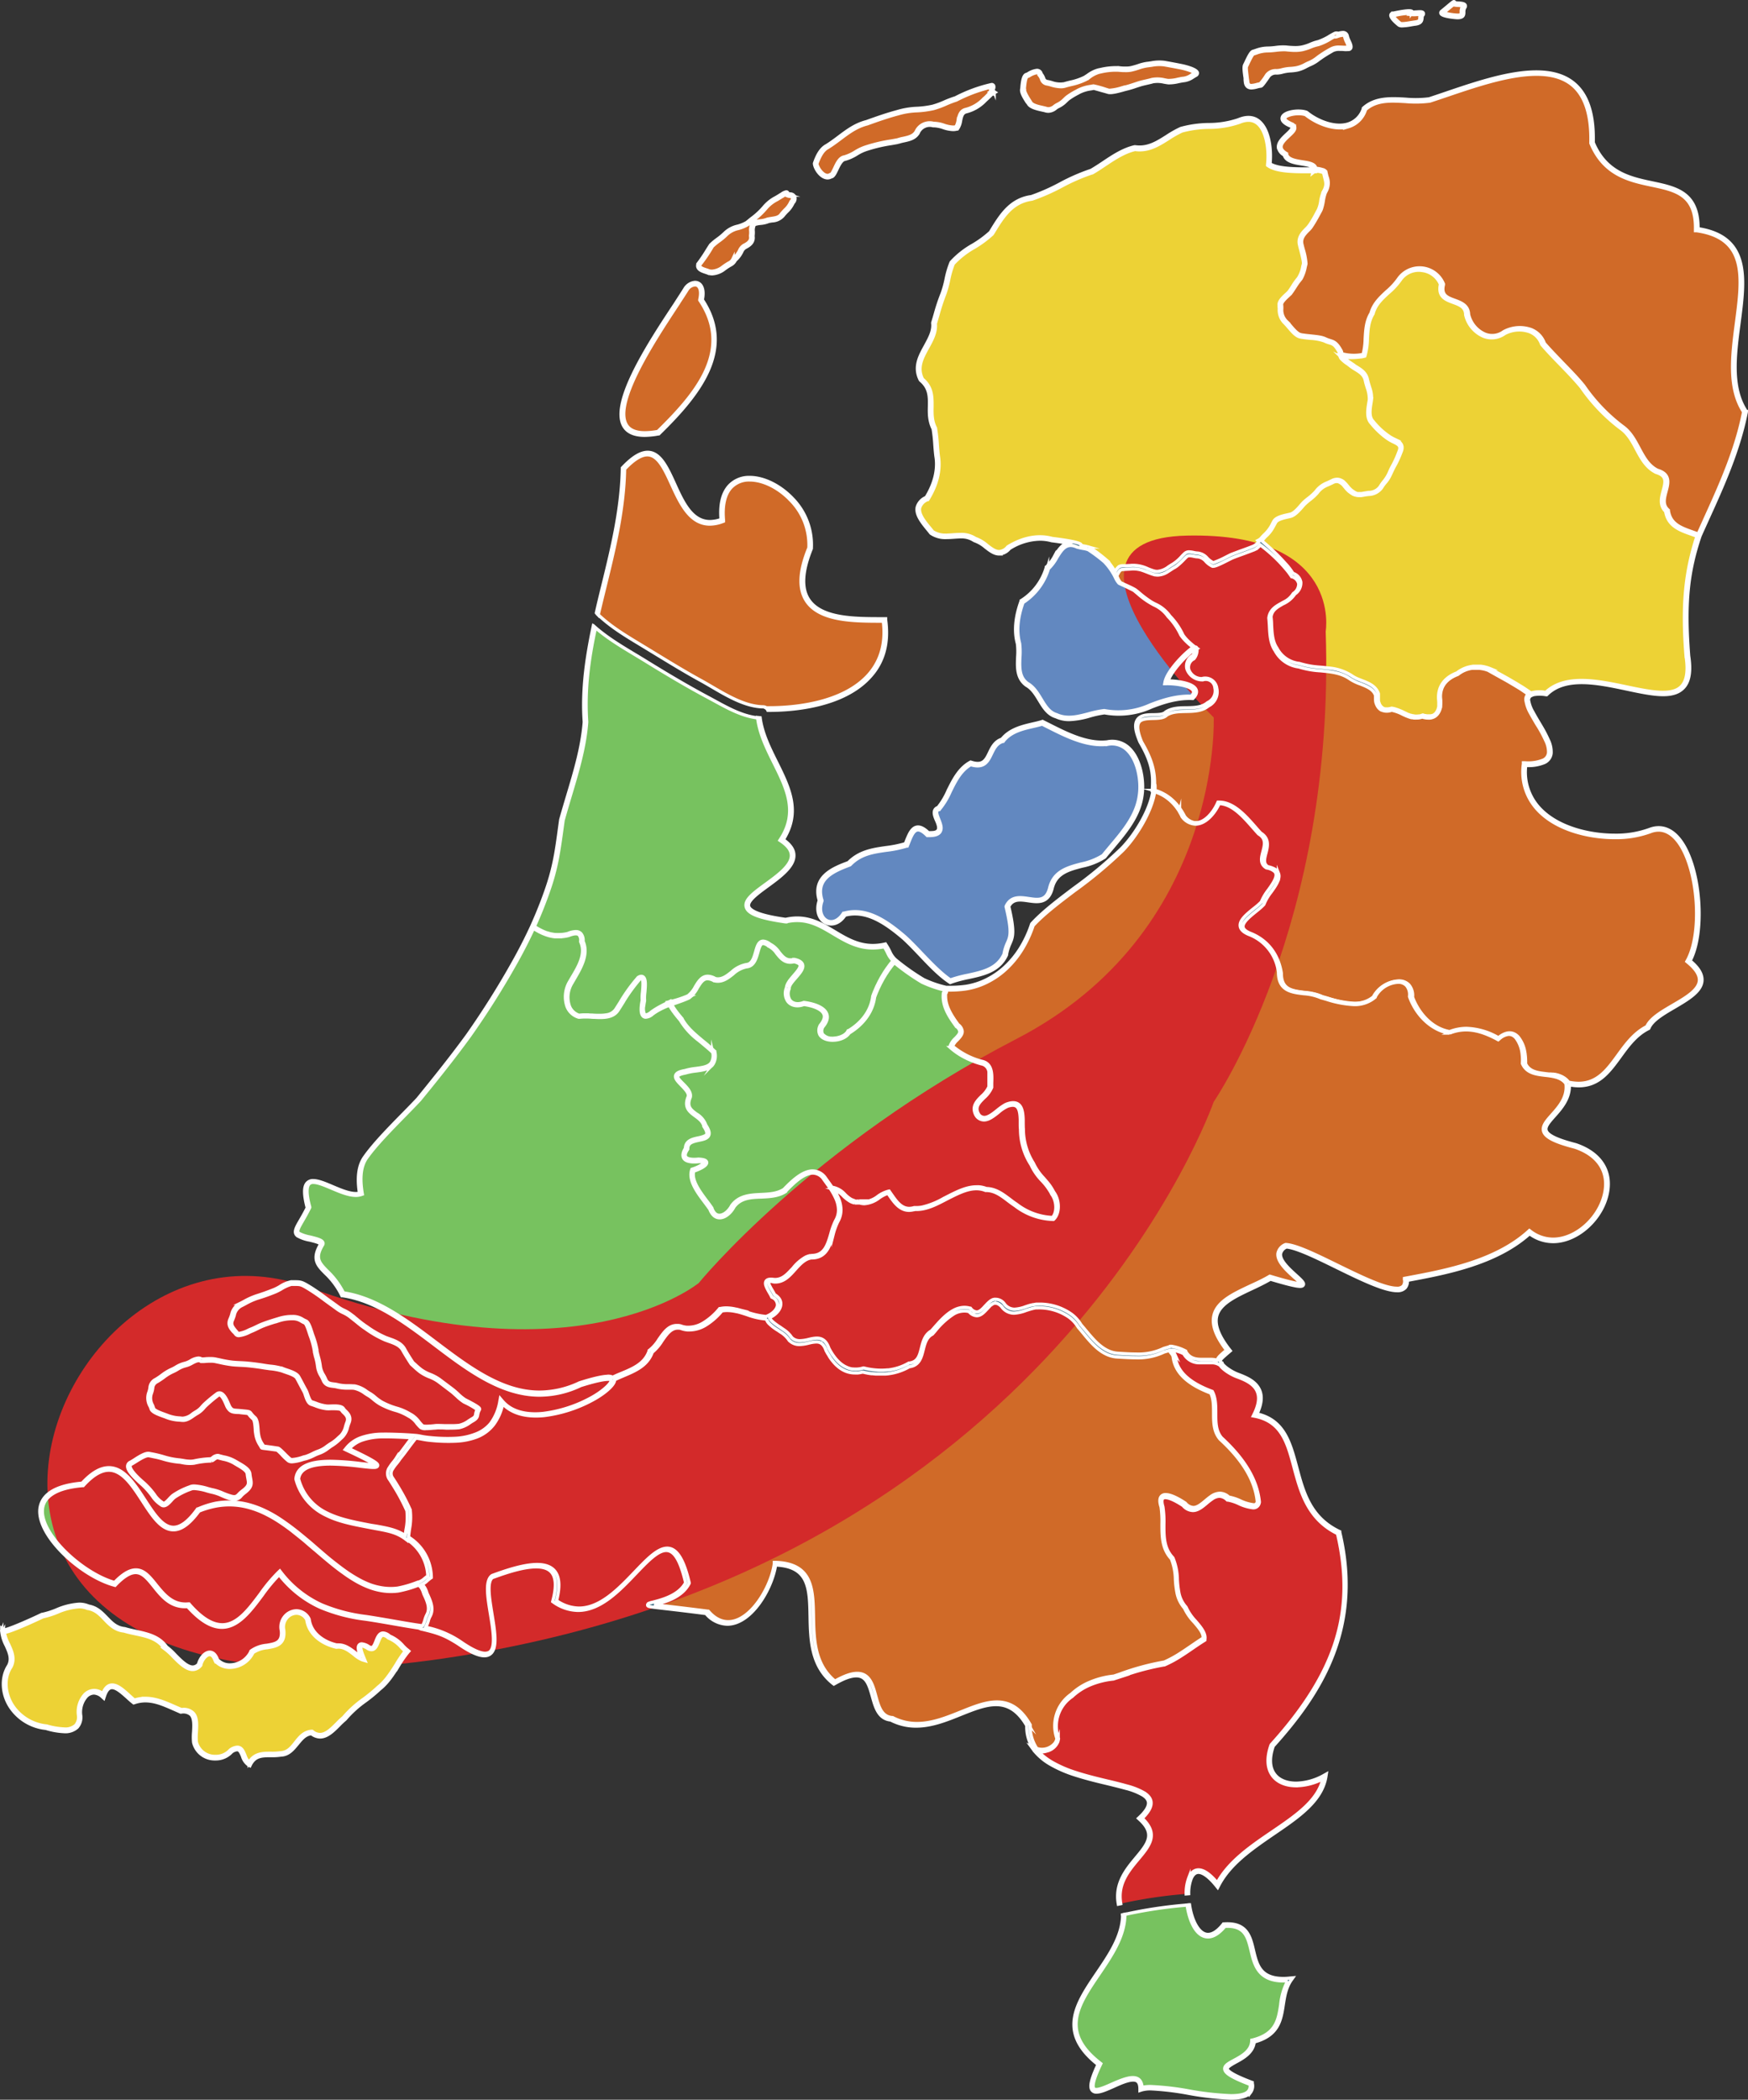<svg id="Layer_1" data-name="Layer 1" xmlns="http://www.w3.org/2000/svg" viewBox="0 0 538.38 646.61"><rect x="0" y="0" width="538.38" height="646.61" fill="#333333" stroke="none"/><defs><style>.cls-1{fill:#77c25f;}.cls-1,.cls-3,.cls-4,.cls-5,.cls-6{stroke:#fff;stroke-miterlimit:10;}.cls-2{fill:#d32a2a;}.cls-3{fill:#d06a28;}.cls-4{fill:#6288c0;}.cls-5{fill:#edd235;}.cls-6{fill:#3d6e85;}</style></defs><title>KaartNL_ov_gebieden</title><path class="cls-1" d="M405,633.14c-6,7.39-10.06.76-11.06-6.21a139.78,139.78,0,0,0-20,3c0,.06,0,.12.07.19-.24,17.17-27.85,30.09-7.48,45.87-9.3,19.42,12.76-3.17,12.81,7.6,7.31-2.35,35.88,7.84,33.95-1.69-17.53-6.68.12-5,.59-13,11.76-3,6.79-12.36,11.44-19C407.64,651.46,419.12,632.15,405,633.14Z" transform="translate(-27.94 -40.28)"/><path class="cls-2" d="M419.78,577.79c17.08-19,26.9-38.24,20.44-65.56-18.33-8.78-8.66-32.89-25.7-36.25,2-4,1.73-6.61.43-8.44s-3.66-2.85-5.91-3.7-4.59-2.55-5.1-3.6c-3.15-2.12-8.5,1.27-11.13-3.41a13.85,13.85,0,0,0-4.12-1.36c-.79-.12-.07.2.82,2.13.45,6.13,6.39,9.46,11.52,11.37,2.19,4.21-.52,10.27,2.84,14.23,5.59,5.14,10.8,11.7,11.57,19.52-.46,3.48-6.7-.89-9.31-1-5.37-4.81-8.41,7.2-13.48,1.81-2.56-1.71-8.62-5.13-6.85.79.93,5.37-1.08,11.4,3.13,15.82,2.3,4.78.06,10.89,4,15.19,1.2,3.43,6.29,6.68,5.73,9.69-4,2.53-7.83,5.63-12.21,7.5-5.39.78-10.46,2.64-15.58,4.35-4.69.49-9.49,2.2-12.92,5.49a11.45,11.45,0,0,0-4.3,13.31c-.33,2.82-4.12,4.54-6.89,3.38a17.51,17.51,0,0,0,5.13,4.29,38.07,38.07,0,0,0,7.42,3.2c2.67.87,5.45,1.58,8.12,2.22s5.22,1.24,7.43,1.87a21.38,21.38,0,0,1,5.36,2.12c1.29.82,2,1.79,1.92,3s-1,2.67-2.92,4.49c10,9-8.82,13.14-6.41,26.35a143.59,143.59,0,0,1,20.8-3.1c0-6.19,2.84-10.69,9.25-2.67,7.54-14.62,30.79-19.65,33-33.43C426.58,592.56,415.62,589.54,419.78,577.79Z" transform="translate(-27.94 -40.28)"/><path id="noord_brabant" data-name="noord brabant" class="cls-3" d="M403.86,483.2c-3.36-4-.65-10-2.83-14.23-5.14-1.91-11.08-5.23-11.52-11.36-.57-1.23-1.06-1.83-1.14-2.05l.32-.09a1,1,0,0,0-.28,0h0l0,0,0,0v.05a0,0,0,0,0,0,0c-.43.11-1.14.31-1.86.53-4.46,2.3-9.57,1.79-14.41,1.5-5.18-.37-8.46-5.39-11.6-9-2.73-4.58-8.36-6.23-13.37-6.09-3.78.54-7.27,3.51-10.2-.2a2.94,2.94,0,0,0-2.4-1.23c-2.8.29-4.47,6.6-7.91,2.82-4.76-1.43-8.7,3.72-11.58,6.91-4.28,2.28-1.66,9.35-7,10-4.45,2.59-9.26,2.8-14.15,1.57-5.34,1.51-8.76-2-11.05-6.34-2.21-6.37-7.7.48-11.42-3.24-1.5-2.69-6.44-4-7.07-6.64-5.19-.14-9.76-3.52-14.54-2.49-3,3.51-7.48,7.12-12.35,5.3-4.67-1.06-6,5.22-9.23,7.46-1.8,5.28-7.55,6.34-11.71,8.52a0,0,0,0,1,0,0,.33.33,0,0,0,0,.06s0,.05,0,.07,0,0,0,.06c.1,1.28-3,4-6.86,6.05a42.12,42.12,0,0,1-14.48,4.59c-5.08.51-9.92-.43-13-4.06a15.85,15.85,0,0,1-2.92,7,11.54,11.54,0,0,1-5,3.67,20.72,20.72,0,0,1-6.47,1.27,55.09,55.09,0,0,1-7.31-.23c-2.52-.21-2.87-.49-5-.73-1.66,2-3.25,4.39-5,6.58-1.19,2-4.05,4-2.19,6.45a69.53,69.53,0,0,1,5.35,9.62c.46,2.81-.36,5.7-.53,8.44a14.4,14.4,0,0,1,7,12.05c-1.69,1.17-1.47,1.44-3.24,2.12a4.82,4.82,0,0,1,2,3c1,2.21,2.23,4.64.84,7-.44.81-1,3.44-1.73,3.59,4.73,1.14,6.85,1.72,11.39,4.63,20,13.75,4.71-16.52,10.05-20.43,13.08-4.86,22.84-6,19.23,7.55,20.34,14,33.61-36.87,40.91-5.59-2.72,5.31-10.92,6.18-11.68,6.67l0,0,0,0v0c.16.33,4.53.61,17.82,2.32,8.87,9.89,19.59-4.9,20.91-15,20.33.58,3.68,25.06,18.31,36.61,16-9.24,8.78,10.36,17.61,11.15,16.51,8.51,31.8-15.94,42.16,2A12.63,12.63,0,0,0,346.8,579c2.77,1.16,6.55-.56,6.89-3.38a11.44,11.44,0,0,1,4.3-13.31c3.43-3.3,8.24-5,12.93-5.49,5.12-1.71,10.18-3.56,15.57-4.34,4.38-1.87,8.17-5,12.21-7.52.57-3-4.53-6.26-5.73-9.69-4-4.3-1.75-10.4-4.05-15.18-4.21-4.42-2.2-10.45-3.12-15.82-1.78-5.93,4.29-2.51,6.85-.8,5.08,5.39,8.1-6.6,13.47-1.79,2.62.15,8.86,4.52,9.32,1C414.67,494.91,409.45,488.34,403.86,483.2Z" transform="translate(-27.94 -40.28)"/><path class="cls-1" d="M153,513.84c-3.08-2.3-6.3-2.61-10.95-3.52s-9.49-1.77-13.56-3.8a16.57,16.57,0,0,1-9-10.83c1.3-12.13,42,3.31,15.39-9.18a10,10,0,0,1,4.67-3.22,20.27,20.27,0,0,1,6.24-1c2.27-.05,6.91.12,9.75.36-1.66,2-3.27,4.41-5.07,6.6-1.18,2-4,4-2.17,6.43a70.1,70.1,0,0,1,5.33,9.63C154.1,508.16,153.28,511,153,513.84Zm4.57,27.43c-4.58-.63-12.15-2.11-16.93-2.8a50.8,50.8,0,0,1-14-3.67A33.14,33.14,0,0,1,114,524.61c-8.23,7.57-13.78,26.12-28.08,10C74.25,535.7,74.82,516,63.29,528,49,524.15,26,499.65,53.41,497.4c18.1-19.74,19.76,29.75,35.58,7.91a27.14,27.14,0,0,1,5.58-1.65,23,23,0,0,1,10.1.47,27.87,27.87,0,0,1,4.62,1.7,41.3,41.3,0,0,1,4.4,2.43c1.43.91,2.83,1.91,4.21,2.95s2.74,2.16,4.08,3.28,2.67,2.27,4,3.4,2.63,2.25,3.94,3.33,2.63,2.11,4,3.06a46.62,46.62,0,0,0,4,2.59,28.51,28.51,0,0,0,4.09,1.92,20.14,20.14,0,0,0,4.23,1.05,17.14,17.14,0,0,0,4.41,0,33.28,33.28,0,0,0,6.33-1.88,4.84,4.84,0,0,1,2,3c1,2.21,2.22,4.64.84,7C159.22,538.86,158.62,542.11,157.55,541.27ZM90,459.18c-1.37-1-3.27,1-4.94,1.32s-2.91,1.42-4.29,2-3.19,2.18-4.61,3c-1.85,1-1.23,2.08-2,3.95-.67,1.68.19,3,.66,4.62.32,1.05,3.28,1.9,4.28,2.3a14.26,14.26,0,0,0,5,1c1.62.16,3.12-1.33,4.28-2,1.64-.91,2-1.75,3-2.63,1.31-1.17,2-1.77,3.62-3s3,3.19,3.29,3.63c1,1.76,1.69,1.42,4,1.64,3.55.36,1.78.08,4,2,.87.76.75,3.75,1,4.94a9.53,9.53,0,0,0,1.65,4s4.33.6,4.61.66c.5.09,2.69,2.59,3.63,3.29s3.93-.46,4.94-.66,3.17-1.41,4-1.65c1.7-.51,2.8-1.61,4-2.3a17.88,17.88,0,0,0,3.29-2.64c1.16-1,1.37-2.77,2-4.28.86-2.16-1.18-3.1-1.65-4-.57-1-3.88-.55-4.94-.65a22.8,22.8,0,0,1-4.62-1.32c-1.11-.34-1.53-2.84-2-3.63-.89-1.6-1.49-2.81-2.31-4.28-.65-1.17-3.22-1.75-4.61-2.31a34.94,34.94,0,0,0-5.6-1c-1.7-.29-3.15-.48-4.94-.66s-3.37-.18-5-.33-3.61-.66-5.27-1A24.47,24.47,0,0,0,90,459.18Zm3,30.67a29.8,29.8,0,0,0-5.27.66,15.29,15.29,0,0,1-4.61-.33,23.89,23.89,0,0,1-4.94-1,38.84,38.84,0,0,0-4.29-1c-1.41-.29-4.47,2.07-5.6,2.63-2.15,1.08,1.82,4.66,3.63,6.26a23.57,23.57,0,0,1,3.29,3.63,9.3,9.3,0,0,0,2.64,2.63c1.14.86,2.48-1.45,3.62-2.3a22.61,22.61,0,0,1,5.27-2.64c1.56-.62,5,.67,6.59,1,2,.4,3.53,1.41,5.6,2,2.46.66,2.54-.59,4-1.65,2.91-2.18,1.91-3,1.64-5.6-.15-1.55-3.06-2.81-4.28-3.63-1.4-.93-3.31-1.16-4.94-1.65C94.36,488.59,93.67,489.55,93,489.85Zm60.28,58.95c-2.71,3.12-4.81,8.3-8.62,11.31-3.4,3.31-7.69,5.54-10.68,9.35-2.83,2.26-6,7.5-10,4.38-4.38.24-5.17,6.41-9.46,6.57-3.7.65-7.62-1-9.75,3.15-2.41-1.25-1.55-6.89-5.73-4-3.23,3.6-10,2.21-11-2.75-.48-3.65,2-10.12-4.23-9.64-4.77-1.94-9.26-4.69-14.52-2.88-3-2.32-7.4-8.25-9.48-1.75-4.34-3.87-8,1.84-7.27,6.17.19,5.94-6.52,4.54-10.25,3.5a14.72,14.72,0,0,1-10.71-6.37c-2.42-3.63-3-8.63-.58-12.39,2-3.95-2.07-7.21-2-11-.73,1.32,8.46-2.77,12.13-4.55,4.29-.77,9.59-4.5,14-2.57,5.18.89,5.9,6.45,11.21,7,4.51,1.36,9.67,1.23,12.64,5.52,2.93,2,7.23,9,10.5,5.19.68-2.76,3.71-5.47,5.13-1.36,3.17,3.53,9.24,1.51,11-2.58,3.44-2.92,10.09-.09,9.42-6.62-1-4.82,5.21-8.07,7.83-3.35.6,4.48,4.64,7.28,8.81,8.22,3.44-.52,6.07,3.31,8.11,3.91-.91-2.2-2.33-5.78,1.5-3.6,3.67,2.53,2.16-6.85,6.53-3.15C150,545.19,151.48,547.25,153.24,548.8Z" transform="translate(-27.94 -40.28)"/><g id="zuid_holland" data-name="zuid holland"><path class="cls-1" d="M216.55,464.81c-.54-.59-2.82-.61-9.94,1.62-29,13.51-47.32-24-73.14-27.68-4-8.44-10.72-8.26-6.49-15.33.84-1.4-5.73-1.87-7.22-3.06s.72-3.26,3.17-8.3c-4.38-16.55,9.75-2,16.14-4.28-.65-4-.69-8.21,1.48-11.2,3.93-5.53,11.31-12.45,16.31-17.8,5.42-6.61,10.58-13.09,15.35-19.64a257.34,257.34,0,0,0,14.46-23c1.93-3.45,3.73-7,5.37-10.56,3.31,2.23,6.79,3.52,10.81,2.48,2.58-1,4.3-.82,4.2,2.13,2,4.39-1.41,9.09-3.54,12.87-1.92,3.52-1.66,8.88,2.73,10.22,3.63-.62,9.29,1.31,11.55-1.9s4.16-6.9,6.88-9.83c2.73-1.57,1,5.14,1.36,6.84-.44,2.18-1,6.62,2.44,4a36.31,36.31,0,0,1,5.57-3.23,27.74,27.74,0,0,0,3.63,5.07c2.36,4.33,6.79,6.73,10.05,10,1,6.27-4.79,4.81-8.81,6.13-6.9,1.19,2,4.42,1.27,7.71-2.19,5.19,3.85,5,4.8,8.83,4.09,6-5.67,2.32-5.59,7.07-2.26,3.53,1,3.88,3.72,3.58,4.78.16.22,2.42-1.81,3-1.26,3.8,3.37,8.55,5.59,11.86,1.58,4.23,5.22,2.16,6.8-.84,3.85-5.13,11.14-1.63,16-4.88,3-3.06,8.46-8.61,12.24-3.49.68.93,1.41,1.92,2.09,3a19.59,19.59,0,0,1,1.77,3.23,9.17,9.17,0,0,1,.76,3.42,6.82,6.82,0,0,1-.93,3.5c-2.18,4-1.76,11-7.85,10.93-4.84.75-6.35,7.71-11.4,7.41-4.37-.69-1.25,2.83-.39,4.77,3.81,2.16,1.05,5.66-2.1,6.64-4.76-.13-9.33-3.52-14.11-2.49-3,3.51-7.5,7.13-12.37,5.31-4.67-1.06-5.95,5.22-9.23,7.46C226.39,461.66,220.65,462.74,216.55,464.81Zm-61.66-4.64c-.55-.82-1.75-2.69-2.64-4.29-1.12-2-3.85-2.59-5.6-3.29a33.39,33.39,0,0,1-6.26-3.63c-1.53-1-3-2.4-4.61-3.62-1.46-1.09-2.5-1.21-4-2.31-1.25-.93-2.39-1.7-3.62-2.63-1.72-1.29-3.68-2.67-5.27-3.63-2.41-1.44-2.39-1.31-5.28-1.31-1,0-3.85,1.87-4.94,2.3-2,.8-3.67,1.4-5.6,2a31.43,31.43,0,0,0-4.94,2.31c-2.27,1.13-2.12,2.74-3,4.61s.64,2.93,1.65,4.28c.66.87,3.57-.7,4.28-1,1.58-.63,2.33-1.13,3.63-1.64,1.6-.65,3.14-1.11,4.94-1.65A13.36,13.36,0,0,1,118,446c2.19,0,2.71.82,4,1.32.89.35,1.59,3.32,2,4.28a25.4,25.4,0,0,1,1.32,4.94,42.44,42.44,0,0,1,1,4.62c.16,1.56,1.17,2.75,1.65,3.95.8,2,2.61,1.48,4.28,2,1.3.39,3.7.2,4.94.33,1.68.16,3.38,1.61,4.62,2.3,1.08.6,2.11,1.8,3.62,2.64a23.25,23.25,0,0,0,4.94,2,19.34,19.34,0,0,1,4.29,2c1.38.77,2.19,2.34,3.29,3.3.59.51,4.09,0,4.94,0a58,58,0,0,0,6.59,0c1.4-.14,3.07-1.49,4-2,2-1.14,1-1.49,2-3.3.22-.39-4.1-2.53-4.28-2.63-1.15-.64-2.58-2.27-3.95-3.3l-4-3c-1.75-1.31-3.8-1.61-5.6-3C156.59,461.77,155.76,460.94,154.89,460.17Z" transform="translate(-27.94 -40.28)"/></g><path class="cls-3" d="M220,184.56c-.31,15.73-4.73,30.19-8.09,44.76,4.4,4.31,9.8,7.33,15,10.51,5.6,3.4,11.15,6.86,16.88,10s12.49,8,19.16,8.12a1.62,1.62,0,0,1,1.33.66c16,.18,39.14-5.32,36.09-27.42-12.64,0-32.12.48-22.9-22.12,1.32-19.78-29.19-32-27-8.57C232.48,207.27,236.87,166.68,220,184.56Z" transform="translate(-27.94 -40.28)"/><path class="cls-1" d="M300.35,331.5c-13.25,2.94-17.93-10.54-30.53-7.61-32.84-4.72,14.75-14.07-1.26-24.84,8.84-13.45-5.38-24.3-7-37.67-5.55-.56-10.53-3.66-15.38-6.25-6.67-3.55-13.14-7.42-19.57-11.39-5.33-3.28-10.91-6.32-15.62-10.48-2,9.51-3.43,19.12-2.73,29.22-.74,10-4.35,19.77-7.25,30.15-1.23,8.84-1.79,14.08-4.47,21.75-1.34,3.83-2.84,7.55-4.5,11.2,3.31,2.23,6.79,3.52,10.81,2.48,2.58-1,4.3-.82,4.2,2.13,2,4.39-1.41,9.09-3.54,12.87-1.92,3.52-1.66,8.88,2.73,10.22,3.63-.62,9.29,1.31,11.55-1.9s4.16-6.9,6.88-9.83c2.73-1.57,1,5.14,1.36,6.84-.44,2.18-1,6.62,2.44,4a20.69,20.69,0,0,1,5.6-2.94c2-.74,4-1.36,6-2.22,3-1.89,3.28-8,8.07-5.27,3.92.93,5.93-3.89,9.79-4.31,4.4-.36,2.06-10.07,7-6.34,2.84,1.1,3.5,5.82,7.64,4.76,6,1.29-1.8,5.51-1.93,8.47-1.31,3.68,1.38,6.16,5,4.74,3.78.47,9.2,2.39,5.54,6.79-2.68,4.88,6,5.41,8.17,2.06,4-2.38,7.1-6.11,7.71-10.82a35.68,35.68,0,0,1,6.41-11.13C301.4,334.19,302,334.08,300.35,331.5Z" transform="translate(-27.94 -40.28)"/><path class="cls-3" d="M230.67,173.52c12.08-11.78,23.47-25.44,13.18-40.86,1.29-5.78-2.68-6.19-4.62-3.29C232.72,139.86,204.22,178.49,230.67,173.52Z" transform="translate(-27.94 -40.28)"/><g id="utrecht"><path class="cls-1" d="M284,406.21c3.54.1,4.79,4.88,8.57,4.18,3.7,1.36,6.12-2.38,9-2.95,2,2.78,3.88,6.29,8,5,4,.22,7.59-2.13,11.06-3.83s7.19-3.5,10.94-2c3.76,0,6.24,2.84,9.18,4.75a19.89,19.89,0,0,0,11.45,4.17c1.77-1.71,1.62-5.56-.13-7.86-1.57-3.3-4.87-5.43-6.26-8.88a20,20,0,0,1-3.13-10.77c-.26-3.28.72-9.22-4.47-7.44-2.83,1-6.29,6.31-9.09,3.27-2.66-4,2.73-5.62,3.83-8.83,0-2.67.78-6.85-2.74-7.54a23.45,23.45,0,0,1-9.35-4.91c.6-2.43,5.1-3.87,1.84-6.46-2.05-2.88-4.28-6.13-3.9-9.84l.27-.5,0-1a34.71,34.71,0,0,1-7.05-2.45,70.13,70.13,0,0,1-8.72-6.16A35.68,35.68,0,0,0,297,347.34c-.61,4.71-3.73,8.44-7.71,10.82-2.14,3.35-10.85,2.82-8.17-2.06,3.66-4.4-1.76-6.32-5.54-6.79-3.58,1.42-6.27-1.06-5-4.74.13-3,7.94-7.18,1.93-8.47-4.14,1.06-4.8-3.66-7.64-4.76-4.95-3.73-2.61,6-7,6.34-3.86.42-5.87,5.24-9.79,4.31-4.79-2.75-5.11,3.38-8.07,5.27a31.35,31.35,0,0,1-6,1.93,27.74,27.74,0,0,0,3.63,5.07c2.36,4.33,6.79,6.73,10.05,10,1,6.27-4.79,4.81-8.81,6.13-6.9,1.19,2,4.42,1.27,7.71-2.19,5.19,3.85,5,4.8,8.83,4.09,6-5.67,2.32-5.59,7.07-2.26,3.53,1,3.88,3.72,3.58,4.78.16.22,2.42-1.81,3-1.26,3.8,3.37,8.55,5.59,11.86,1.58,4.23,5.22,2.16,6.8-.84,3.85-5.13,11.14-1.63,16-4.88,3-3.06,8.46-8.61,12.24-3.49C282.63,404.18,283.36,405.17,284,406.21Z" transform="translate(-27.94 -40.28)"/></g><g id="gelderland"><path class="cls-3" d="M388.69,455.47c-.26.06-1.23.33-2.2.62-4.46,2.3-9.58,1.8-14.42,1.51-5.18-.37-8.44-5.39-11.58-9-2.73-4.59-8.37-6.24-13.39-6.1-3.78.55-7.26,3.52-10.19-.2-4.47-4.81-6,6.34-10.31,1.58-4.76-1.42-8.69,3.74-11.58,6.92-4.28,2.29-1.66,9.35-7,10-4.44,2.59-9.26,2.8-14.15,1.57-5.34,1.51-8.75-2-11-6.34-2.21-6.37-7.7.48-11.42-3.23-1.5-2.69-6.43-4-7.06-6.66,2.72-1,5.48-4.48,1.67-6.64-.86-1.94-4-5.46.39-4.77,5.05.3,6.56-6.66,11.4-7.41,6.09.1,5.67-6.9,7.85-10.93a6.82,6.82,0,0,0,.93-3.5,9.17,9.17,0,0,0-.76-3.42,33.58,33.58,0,0,0-1.65-3.22c3.42.09,4.67,4.87,8.45,4.17,3.7,1.36,6.12-2.38,9-2.95,2,2.78,3.88,6.29,8,5,4,.22,7.59-2.13,11.06-3.83s7.19-3.5,10.94-2c3.76,0,6.24,2.84,9.18,4.75a19.89,19.89,0,0,0,11.45,4.17c1.77-1.71,1.62-5.56-.13-7.86-1.57-3.3-4.87-5.43-6.26-8.88a20,20,0,0,1-3.13-10.77c-.26-3.28.72-9.22-4.47-7.44-2.83,1-6.29,6.31-9.09,3.27-2.66-4,2.73-5.62,3.83-8.83,0-2.67.78-6.85-2.74-7.54a23.45,23.45,0,0,1-9.35-4.91c.6-2.43,5.1-3.87,1.84-6.46-2.05-2.88-4.28-6.13-3.9-9.84l.27-.5,0-1a38.11,38.11,0,0,0,6.22-.32,22.14,22.14,0,0,0,6.38-2,24.41,24.41,0,0,0,5.77-4,28.35,28.35,0,0,0,4.82-5.82,33.91,33.91,0,0,0,3.55-7.6c3.31-3.6,8.05-7.18,13-11A132.9,132.9,0,0,0,373.53,302c4.35-4.42,9.17-12.44,9.8-18.31a14.37,14.37,0,0,1,9.11,7.85c4.09,5.12,9,.34,10.91-4.1,5.1-.11,9.27,5.77,12.65,9.42,4.85,2.93-1.41,8.07,2.28,10.41,7.45,1.55-.22,7.22-1.37,11.05-2.49,2.78-10.81,6.95-3.62,9.62a14.74,14.74,0,0,1,8.93,11.83c0,8,8.11,5,13,7.57,5.11,1.39,11.54,3.82,16.12-.09,2-4.78,11.68-7.67,11.33-.08,1.85,5.13,6.25,10,11.83,11,5.38-2.1,10.43-.52,15.06,2,5.67-4.94,8.27,2.83,7.88,7.62,2.36,5.29,10.19,1.63,13.44,6.19,1,10.91-18.16,14,2.26,19.29,22.56,7.59.93,38-14.13,26.54-10.5,9.57-26.49,12.37-38,14.55,1.19,10.72-28.21-9.69-36.87-10.36-10,4.95,19.28,17.14-4.94,9.89-9.72,5.74-24.33,7.78-12.85,22.4-2.88,2.5-3.53,2.94-2.51,4-3-2.11-8.33,1.28-11-3.4A13.85,13.85,0,0,0,388.69,455.47Z" transform="translate(-27.94 -40.28)"/></g><g id="flevoland"><path class="cls-4" d="M349,262.81c-3.52,1.14-9.13,1.38-12.26,5.39-4.94,1.45-2.94,9.35-9.81,7.13-5.44,3-6.58,10.37-9.87,13.9-3.62,1.15,4.88,8.09-3.3,7.85-4.11-4.06-5.2-.19-6.64,3.33-6,2-12.6.72-17.54,5.82-5.39,2-10.94,4.52-8.8,11.36-2.13,6,3.76,9.6,7.27,4.19,7-1.95,13.38,2.81,18.44,7.16,4.71,4.27,9.37,10.31,14.18,13.48,5.93-2.29,13.9-1.59,16.94-8.23.94-5.5,3.37-3.44.66-14.8,2.93-6.05,11.2,2.52,13.37-5.51,1.85-8,11-6,16.33-9.95,4.52-5.65,10.35-11.24,11.31-18.77,1-6.54-1.88-17.59-10.3-16.09C362,269.83,355,265.82,349,262.81Zm22.49-45.6a21.23,21.23,0,0,0-3.11-4.21,48.35,48.35,0,0,0-5-3.77c-.69-.35-2.29-.47-3.55-.85-5.3-2.46-6.2,4.38-9.25,6.78a18.43,18.43,0,0,1-7.82,10.42c-1.5,4.11-2.28,8.62-1.11,12.92.66,4.16-1.43,9.61,2.58,12.55,4.11,2.34,4.59,8.37,9.08,9.67,4.85,2.25,9.91-.74,14.78-1.24a24.14,24.14,0,0,0,14.29-1.75c4.11-1.61,8.31-2.86,12.75-2.67,3.63-3.73-4.89-4.73-7.91-4.64.47-2.93,5.7-8.74,8.89-10.74a16.47,16.47,0,0,1-4.16-4,20.29,20.29,0,0,0-4-5.76,10.87,10.87,0,0,0-4.43-3.6,32.22,32.22,0,0,1-6.1-4.41c-1.47-.84-3.05-1.48-4.58-2.21a10.33,10.33,0,0,1-1.44-2.42" transform="translate(-27.94 -40.28)"/></g><g id="overijssel"><path class="cls-3" d="M416,207.17c3.45,2.7,7.25,5.88,10,10,3,1.19,3,3.92.53,5.78-1.78,3.28-6.92,3.16-7.43,7.29.36,3.21,0,7.06,1.89,9.85A9.23,9.23,0,0,0,428,245c5.1,1.84,11,.49,15.67,3.63,2.61,2,7.07,2,8.25,5.46-.34,3,1.15,5.89,4.67,4.69,3.21.45,6,3.53,9.41,2.14,4.07,1.47,5.9-1.66,5.39-5.44-.2-3.88,2.05-6.33,5.51-7.64a9.76,9.76,0,0,1,9.73-1.31c4.34,2.47,8.83,4.73,12.83,7.64a1.82,1.82,0,0,0-1.1,2.14,11.09,11.09,0,0,0,1.33,3.51c.71,1.33,1.59,2.78,2.45,4.24a38.7,38.7,0,0,1,2.28,4.33,8.17,8.17,0,0,1,.84,3.8,3.12,3.12,0,0,1-1.89,2.63,12.65,12.65,0,0,1-5.88.84c-2.39,20.81,26.45,25.36,38.61,20.46,13.43-5.06,18.44,28.47,11.86,40.2,12.42,10.22-9.61,13.4-12.52,20.43-10,5-11,20.15-24.59,17.19-3.25-4.56-11.08-.9-13.44-6.19.39-4.79-2.21-12.56-7.88-7.62-4.63-2.51-9.68-4.09-15.06-2-5.58-1-10-5.82-11.83-11,.35-7.59-9.3-4.7-11.33.08-4.58,3.91-11,1.48-16.12.09-4.86-2.57-13,.41-13-7.57a14.74,14.74,0,0,0-8.93-11.83c-7.19-2.67,1.13-6.84,3.62-9.62,1.15-3.83,8.82-9.5,1.37-11.05-3.69-2.34,2.57-7.48-2.28-10.41-3.38-3.65-7.55-9.53-12.65-9.42-1.94,4.44-6.82,9.22-10.91,4.1a14.37,14.37,0,0,0-9.11-7.85c.07-4.47-.25.21-.25.21.32-4.68.23-8.36-3.83-15.25-4.68-11.24,5.36-6.1,7.81-8.69,3.74-2.43,9.39.07,12.91-2.89,3.93-1.58,3.1-8.93-1.76-7.72-4,0-6.47-4.48-2.74-6.8,1.11-1.64,1-3.2.53-2.88a16.34,16.34,0,0,1-4.12-4,20.29,20.29,0,0,0-4-5.76,10.87,10.87,0,0,0-4.43-3.6,32.22,32.22,0,0,1-6.1-4.41c-1.47-.84-3.05-1.48-4.58-2.21a8.54,8.54,0,0,1-1.39-2.44c1.44-3,1.55-2.18,5.13-2.54,2.54-.26,4.55,1,6.65,1.66,2.61.78,4.25-1,6.23-2.08,1.43-.79,2.81-2.5,3.74-3.32s2.49,0,3.74,0c1.8,0,2.89,2.24,4.57,2.91.68.27,5.06-2.2,5.82-2.5,2.4-1,4.8-1.75,6.64-2.49A4.75,4.75,0,0,0,416,207.17Z" transform="translate(-27.94 -40.28)"/></g><g id="drenthe"><path class="cls-5" d="M499.51,254.16c-4.05-2.94-8.54-5.2-12.88-7.67a9.76,9.76,0,0,0-9.73,1.31c-3.46,1.31-5.71,3.76-5.51,7.64.51,3.78-1.32,6.91-5.39,5.44-3.42,1.39-6.2-1.69-9.41-2.14-3.52,1.2-5-1.65-4.67-4.69-1.18-3.45-5.64-3.49-8.25-5.46C439,245.45,433.1,246.8,428,245A9.23,9.23,0,0,1,421,240.1c-1.93-2.79-1.53-6.64-1.89-9.85.51-4.13,5.65-4,7.43-7.29,2.43-1.86,2.48-4.59-.53-5.78-2.72-4.13-6.52-7.31-10-10.41.51-.28,1-1,1.66-1.64a13.51,13.51,0,0,0,2.91-4.15c.76-1.38,3.76-1.71,5-2.08,1.59-.48,3.38-3.05,4.15-3.74a37.63,37.63,0,0,0,3.74-3.32c2-2.28,2.18-1.92,5-3.33s4,1.8,5.4,2.91c2.5,1.94,2.8,1.13,5.82.83s3.32-1.83,5-3.74c1.12-1.27,1.69-3.11,2.5-4.57a31.12,31.12,0,0,0,2.07-4.57c1.09-2.71-1.44-2.9-3.32-4.15a23.62,23.62,0,0,1-5.4-5c-1.6-1.83-.62-5.08-.42-7.06.17-1.72-.86-3.9-1.24-5.82-.52-2.58-2.85-3.28-4.57-4.57-1.34-1-2.59-1.79-3.18-2.86a22.56,22.56,0,0,0,7-.27c1.25-3.77,0-8.9,2.47-12.83,1.26-4.81,6-6.76,8.54-10.66a7.55,7.55,0,0,1,13,1.69c-1.62,6.7,7.62,3.73,7.74,9.32,1.2,5,6.64,8.9,11.44,5.55,4.22-2.19,10.15-1.53,11.93,3.45,3.88,4.53,8.36,8.54,12.17,13.15A54.74,54.74,0,0,0,527.48,172c4.93,3.52,5.35,10.82,10.77,13.48,6.89,2-1,8.35,3.15,12.15.76,5.11,5.27,5.9,9.77,7.62-3.93,11.56-4.75,21.58-3.54,37.16,3.86,25.56-30.26-1.39-43.49,11.53-2.33-.34-3.83-.24-4.73.19" transform="translate(-27.94 -40.28)"/></g><path class="cls-5" d="M439.23,51.28c1.26-1.44-3.39,1.93-5.27,2.31-1.55.31-3.17,1.29-4.95,1.64a16.94,16.94,0,0,1-5.27,0c-1.44-.14-3.67.33-5.27.33a13.45,13.45,0,0,0-4.61,1c-.67.2-2,3.44-2.31,4-.42.76.23,3.91.33,5,.26,2.56,2.84,1.13,4.29,1,.34,0,2.12-2.73,2.3-3,1.08-1.44,2.69-.84,4.28-1.32a43.87,43.87,0,0,1,4.62-.66,19.58,19.58,0,0,0,3.95-1.64A19,19,0,0,0,435,57.54a36.67,36.67,0,0,1,3.29-2c1.27-.7,3.41-.33,4.94-.33,1.23,0-.44-2.41-.66-3.62C442.21,49.9,439.72,51.33,439.23,51.28Z" transform="translate(-27.94 -40.28)"/><path class="cls-5" d="M348.29,63.14c-.38-2.08-3.65.31-4,.33-1.12.09-1.19,3.65-1.32,4.28-.22,1.1,1.64,3.69,2,4.29.7,1.26,3.78,1.63,4.94,2,2,.61,2.77-.84,3.95-1.31a15.14,15.14,0,0,0,3-2.31,27.81,27.81,0,0,1,3.29-2,14.78,14.78,0,0,1,4.62-1.32c.16,0,4.49,1.3,4.61,1.32,1.33.27,4.37-.81,5.27-1,1.18-.23,3.16-1,4.28-1.31,1.37-.41,2.73-.63,4-1,1.52-.46,3.58.19,4.94.33,1.15.11,3.44-.54,4.61-.66,1.58-.16,2.42-1,3.63-1.65,1.41-.79-2.7-2-4.29-2.31-1.77-.35-3.47-.66-5.27-1s-3.61.16-5.27.33c-1.46.14-3.31,1-4.94,1.31a27.17,27.17,0,0,1-4.94,0,23.13,23.13,0,0,0-4.95.66c-1.63.33-3.14,1.67-4.28,2.31-1.79,1-4.21,1.36-6.26,2-1.8.53-3.84-.38-5.27-.66C348.85,65.43,349.46,64.48,348.29,63.14Z" transform="translate(-27.94 -40.28)"/><path class="cls-5" d="M333.79,68.74c.11-.61-1.89,1.64-2.58,2.17a11.74,11.74,0,0,1-5.78,3.45c-2.37.57-1.62,3.79-2.84,5.33-2.43.65-4.71-1.12-7.16-1a4.21,4.21,0,0,0-5,2.36c-1.21,2.13-3.94,2-6,2.73a63.39,63.39,0,0,0-9.53,2.13c-2.76.78-4,2.37-6.82,3.1-2.24.32-3.07,5.5-4.31,5.41-2.06,1.28-4.46-2.1-4.63-3.74.68-1.89,1.68-4.28,3.54-5.25,4.2-2.59,7.33-6.1,12.23-7.34,3.13-1.12,6.27-2.23,9.5-3.08,3.52-1.21,7.32-.72,10.91-1.63,2.43-.61,4.62-1.88,7-2.61a45.31,45.31,0,0,1,11.07-4.07C334.24,66.88,332.74,68.3,333.79,68.74Z" transform="translate(-27.94 -40.28)"/><path class="cls-5" d="M270.2,100c.35-.9-1.39.42-1.78.58-1.64,1.08-3.52,1.89-4.74,3.49-1.54,2-3.64,3.38-5.54,5-2.11,1.37-5,1.26-6.72,3.24-1.31,1.35-3,2.27-4.32,3.59-1.28,2-2.45,4-3.91,5.87-.32,1.52,2,1.81,3,2.28,1.59.42,2.68-.08,4.27-1,2.37-1.86,3-1.56,3.62-2.91,2.65-2.5,1.51-2.84,3.26-4,1.34-.67,2.45-1.55,2.15-3.19.22-1.27-.23-2.76.59-3.85,1.4-.55,3-.32,4.47-1,1.5-.34,3.29-.26,4.29-1.65s2.45-2.31,3-3.92c.9-1,.72-2.12-.75-2.16A4.89,4.89,0,0,1,270.2,100Z" transform="translate(-27.94 -40.28)"/><path class="cls-5" d="M432.92,92.7c.16-.41,2.9.09,3,.66.49,2.46,1.27,3.53,0,5.82-.89,1.6-.92,4.47-1.67,5.82a56.75,56.75,0,0,1-2.9,5c-.74,1.11-3.44,2.77-2.91,5.4.25,1.27,1.51,5.33,1.24,6.24s-.63,3.39-1.66,4.57c-1.24,1.42-1.86,2.81-2.91,4.15-.53.69-3,2.48-2.91,3.74.2,1.92-.28,3.46,1.67,5.4,1.44,1.45,2.93,3.83,4.57,4.16,2.43.48,5.92.47,7.48,1.24,2.06,1,2.86.27,4.57,3.33.62,1.12.26,1.55.71,2.17a19.66,19.66,0,0,0,3,2.4c1.72,1.29,4.05,2,4.57,4.57.38,1.92,1.41,4.1,1.24,5.82-.2,2-1.18,5.23.42,7.06a23.62,23.62,0,0,0,5.4,5c1.88,1.25,4.41,1.44,3.32,4.15a31.12,31.12,0,0,1-2.07,4.57c-.81,1.46-1.38,3.3-2.5,4.57-1.66,1.91-1.82,3.43-5,3.74s-3.32,1.11-5.82-.83c-1.43-1.11-2.68-4.27-5.4-2.91s-3,1.05-5,3.33a37.63,37.63,0,0,1-3.74,3.32c-.77.69-2.56,3.26-4.15,3.74-1.23.37-4.23.7-5,2.08a13.51,13.51,0,0,1-2.91,4.15,12.48,12.48,0,0,0-1.66,2,4.75,4.75,0,0,1-2.08,1.7c-1.84.74-4.24,1.53-6.64,2.49-.76.3-5.14,2.77-5.82,2.5-1.68-.67-2.77-2.91-4.57-2.91-1.25,0-2.81-.83-3.74,0s-2.31,2.53-3.74,3.32c-2,1.1-3.62,2.86-6.23,2.08-2.1-.63-4.11-1.92-6.65-1.66-3.58.36-3.69-.43-5.08,2.52a21.23,21.23,0,0,0-3.11-4.21,48.35,48.35,0,0,0-5-3.77c-.69-.35-2.29-.47-3.36-.82,3-.46-6.34-1.74-8-1.94-4.68-1.27-9.33.06-13.34,2.51-3.95,4.26-6.62-1.51-10.39-2.53-4-2.83-9.18.66-13.26-2.19-2.53-3.26-7.12-7.64-1.46-10.47,2.33-3.8,3.77-8,3.2-12.51-.43-2.68-.41-6.13-.95-9-2.84-5.38,1.2-10.75-4-15.05-3.35-6.6,4.56-11.43,3.89-17.37,1-3.16,1.56-5.72,2.8-8.83s1.43-6.54,2.8-9.7c3.24-3.91,8.41-5.65,12.05-9.22,3-4.9,5.9-10,12.4-10.85,6.48-2.07,12-6.13,18.5-8.1,4.35-2.51,8.36-6.11,13.33-7.25,5.81.84,9.49-3.55,14.29-5.65,5.78-1.86,12.06-.45,17.71-2.68C417.81,74,419.41,85.2,418.7,91,421.65,93,428.67,92.69,432.92,92.7Z" transform="translate(-27.94 -40.28)"/><path id="groningen" class="cls-3" d="M475.47,41.4c1-1-2.19,1.75-3.29,2.63s4.2,1.32,4.61,1.32c2.57,0,1-1.46,2-3C479.4,41.43,476.57,41.72,475.47,41.4Zm-12.85,3c.71-1.06-5,.22-5.6.33-1.16.23,1,2.25,2,3,.64.47,3.63-.24,4.61-.33,2.85-.29,1.49-1.71,2.31-2.64S463.72,44.47,462.62,44.36Zm-21.4,106c-.45-.62-.09-1-.71-2.17-1.71-3.06-2.51-2.29-4.57-3.33-1.56-.77-5.05-.76-7.48-1.24-1.64-.33-3.13-2.71-4.57-4.16-1.95-1.94-1.47-3.48-1.67-5.4-.12-1.26,2.38-3.05,2.91-3.74,1.05-1.34,1.67-2.73,2.91-4.15,1-1.18,1.41-3.74,1.66-4.57s-1-5-1.24-6.24c-.53-2.63,2.17-4.29,2.91-5.4a56.75,56.75,0,0,0,2.9-5c.75-1.35.78-4.22,1.67-5.82,1.27-2.29.49-3.36,0-5.82-.12-.57-2.86-1.07-3.16-.84.43-3-8.17-1.11-9-4.73-5.78-3.56,4.84-7.16,2-9-6.58-2.69,1.07-4.83,4.42-3.61,5.13,4.18,15,6.9,18-1.4,5.39-4.8,13.47-1.6,20-2.73,20-6.49,50.86-20,50.08,13.18C526.63,104.3,551,89.65,550.55,111c27.48,4,3.15,38.36,14.85,56.09-2.67,13.87-9.18,26.77-14.23,38.14-4.5-1.72-9-2.51-9.77-7.62-4.18-3.8,3.74-10.11-3.15-12.15-5.42-2.66-5.84-10-10.77-13.48a54.74,54.74,0,0,1-12.12-12.65c-3.81-4.61-8.29-8.62-12.17-13.15-1.78-5-7.71-5.64-11.93-3.45-4.8,3.35-10.24-.51-11.44-5.55-.12-5.59-9.36-2.62-7.74-9.32a7.55,7.55,0,0,0-13-1.69c-2.51,3.9-7.28,5.85-8.54,10.66-2.45,3.93-1.22,9.06-2.47,12.83a14.52,14.52,0,0,1-7.17-.19" transform="translate(-27.94 -40.28)"/><g id="Layer_2" data-name="Layer 2"><path class="cls-2" d="M436.25,234.7s5.3-30.5-42.76-29.48,8.27,56,8.27,56,2.68,66.18-60.75,99-97.85,75.16-97.85,75.16-37.77,31.14-120.23,1.32S-22.48,578.55,164.63,551,401.76,379.59,401.76,379.59,439.28,325.17,436.25,234.7Z" transform="translate(-27.94 -40.28)"/></g><path class="cls-6" d="M71.63,497.38A23.5,23.5,0,0,1,74.87,501a9,9,0,0,0,2.45,2.52l.26.19a1.24,1.24,0,0,0,.76.27c.83,0,1.58-.81,2.31-1.59a7.56,7.56,0,0,1,1-1,21.69,21.69,0,0,1,4.92-2.49l.26-.1a2.68,2.68,0,0,1,.93-.14,16.69,16.69,0,0,1,4,.77c.59.16,1.09.3,1.5.38a14.76,14.76,0,0,1,2.94,1,20.8,20.8,0,0,0,2.64,1,5.08,5.08,0,0,0,1.29.2h0a2.67,2.67,0,0,0,2.11-1.11,7.64,7.64,0,0,1,.87-.8c2.4-1.8,2.34-2.75,2-4.56-.07-.4-.16-.86-.21-1.38-.14-1.4-2-2.47-3.48-3.32-.37-.21-.71-.41-1-.58a11.22,11.22,0,0,0-3.62-1.32c-.48-.12-1-.24-1.42-.38a1.67,1.67,0,0,0-.44-.06,2.65,2.65,0,0,0-1.51.67,3.83,3.83,0,0,1-.53.36,28.24,28.24,0,0,0-5.28.67,5.9,5.9,0,0,1-1.06.09,12.6,12.6,0,0,1-2.25-.25c-.42-.07-.82-.13-1.19-.17a23.46,23.46,0,0,1-4.88-1,34.09,34.09,0,0,0-3.69-.87l-.62-.12c-1.16-.24-3.12,1-4.65,2-.49.31-.92.57-1.2.71a1.39,1.39,0,0,0-.82,1.08C67.06,493.09,69.24,495.26,71.63,497.38Zm-3.21-6.2c.31-.16.75-.44,1.26-.76,1.18-.74,2.95-1.86,3.92-1.86h.18l.63.13a34.54,34.54,0,0,1,3.62.85,24.74,24.74,0,0,0,5,1c.36,0,.74.1,1.14.17a11,11,0,0,0,3.58.15,25.2,25.2,0,0,1,5.13-.66l.11,0,.11,0a4.47,4.47,0,0,0,.77-.48c.44-.33.85-.62,1.28-.5s1,.27,1.47.39a10.65,10.65,0,0,1,3.37,1.22c.28.18.63.38,1,.6,1.26.73,3,1.73,3.1,2.74.06.56.14,1,.22,1.45.29,1.57.41,2.22-1.72,3.82a7.77,7.77,0,0,0-1,.88c-.5.53-.83.88-1.57.88A4.16,4.16,0,0,1,99,501a20.2,20.2,0,0,1-2.53-.93,16,16,0,0,0-3.09-1c-.38-.08-.88-.21-1.45-.37a17.74,17.74,0,0,0-4.15-.79,3.27,3.27,0,0,0-1.21.19l-.26.11a21.94,21.94,0,0,0-5.09,2.57,9.14,9.14,0,0,0-1.11,1.07c-.59.64-1.26,1.36-1.76,1.36a.51.51,0,0,1-.31-.12l-.26-.19a8.51,8.51,0,0,1-2.3-2.37,23.39,23.39,0,0,0-3.34-3.68c-1.18-1-4.3-3.81-4.12-5.14A.62.62,0,0,1,68.42,491.18Z" transform="translate(-27.94 -40.28)"/><path class="cls-6" d="M74.46,474.11c.29,1,2,1.64,3.82,2.3l.69.25a12.52,12.52,0,0,0,4.27.94l.77.07c1.32.14,2.53-.69,3.56-1.41.34-.23.66-.45.94-.61a7.69,7.69,0,0,0,2.22-1.84,9.21,9.21,0,0,1,.82-.84,45.56,45.56,0,0,1,3.6-3,.56.56,0,0,1,.35-.13c.88,0,1.86,2.39,2.18,3.17.1.23.17.4.21.47.89,1.61,1.7,1.66,3.15,1.76.32,0,.68,0,1.09.08l.59.06c1.65.16,1.65.16,1.92.51a7.6,7.6,0,0,0,1.23,1.31c.5.43.62,2.06.71,3.25,0,.59.09,1.11.16,1.49a8.13,8.13,0,0,0,1.22,3.26c.14.23.29.48.47.8s.1.19,3.06.59l1.79.25A13.73,13.73,0,0,1,115,488.5a20.14,20.14,0,0,0,1.73,1.62,1.88,1.88,0,0,0,1.16.31,12.63,12.63,0,0,0,3.13-.64c.39-.12.72-.21,1-.26a14.06,14.06,0,0,0,2.56-1,13.92,13.92,0,0,1,1.43-.63,9.71,9.71,0,0,0,3-1.64c.36-.25.7-.5,1-.7a14.2,14.2,0,0,0,2.57-2l.78-.72a6.4,6.4,0,0,0,1.63-3.12c.14-.44.28-.88.45-1.3.73-1.83-.38-2.93-1.12-3.65a3.55,3.55,0,0,1-.55-.63c-.56-1-2.59-.9-4.05-.85a11.6,11.6,0,0,1-1.19,0,13.44,13.44,0,0,1-3.36-.9c-.42-.15-.81-.29-1.18-.4-.6-.18-1-1.49-1.33-2.35a7.82,7.82,0,0,0-.42-1.1c-.45-.81-.83-1.52-1.19-2.21s-.72-1.35-1.12-2.07c-.57-1-2.23-1.59-3.69-2.08-.41-.14-.79-.27-1.11-.4a18.83,18.83,0,0,0-4-.77c-.61-.08-1.19-.15-1.69-.24-1.76-.29-3.2-.48-5-.66-.87-.09-1.74-.13-2.57-.17s-1.6-.08-2.37-.16a36.3,36.3,0,0,1-3.84-.69l-1.39-.29a7.57,7.57,0,0,0-1.47-.12c-.53,0-1.09,0-1.61.06s-.81.05-1.17.05a1.75,1.75,0,0,0-1-.28,5.49,5.49,0,0,0-2.35.84,7,7,0,0,1-1.79.77,9.18,9.18,0,0,0-2.81,1.2,12.61,12.61,0,0,1-1.55.79,15.36,15.36,0,0,0-2.75,1.71,20.5,20.5,0,0,1-1.9,1.28,3.08,3.08,0,0,0-1.74,2.6,7,7,0,0,1-.41,1.54,5.12,5.12,0,0,0,.31,3.87C74.24,473.44,74.36,473.77,74.46,474.11Zm.05-4.58a8.34,8.34,0,0,0,.45-1.68,2.36,2.36,0,0,1,1.36-2.08,23.45,23.45,0,0,0,2-1.32,14.74,14.74,0,0,1,2.59-1.63,12.81,12.81,0,0,0,1.65-.84,8.58,8.58,0,0,1,2.56-1.11,7.6,7.6,0,0,0,2-.84c1-.53,2-1,2.63-.55l.1.07H90c.39,0,.84,0,1.32-.05s1-.06,1.57-.06a6.78,6.78,0,0,1,1.32.11l1.38.29a37,37,0,0,0,3.93.7c.78.08,1.57.12,2.4.16s1.68.08,2.54.17c1.75.18,3.18.37,4.92.66l1.71.24a18.76,18.76,0,0,1,3.81.72c.33.13.73.27,1.14.41,1.27.43,2.85,1,3.28,1.73s.75,1.39,1.11,2.06.75,1.41,1.2,2.23a6.71,6.71,0,0,1,.37,1c.38,1.13.85,2.53,1.83,2.83.35.1.73.24,1.14.39a14.18,14.18,0,0,0,3.54.94,10.73,10.73,0,0,0,1.28,0l1.07,0c1.68,0,2.18.26,2.3.49a4,4,0,0,0,.68.79c.74.73,1.49,1.48,1,2.84-.18.44-.32.91-.46,1.36a5.89,5.89,0,0,1-1.42,2.78l-.8.72a12.35,12.35,0,0,1-2.44,1.87c-.36.22-.71.48-1.09.74a9,9,0,0,1-2.78,1.53,15.74,15.74,0,0,0-1.53.67,14.08,14.08,0,0,1-2.39,1c-.24,0-.6.15-1,.28a12.47,12.47,0,0,1-2.92.61,1.21,1.21,0,0,1-.71-.16,22.25,22.25,0,0,1-1.64-1.55c-1.24-1.23-1.78-1.74-2.14-1.81-.12,0-.78-.12-1.85-.27s-2.16-.29-2.59-.36c-.14-.26-.27-.47-.39-.67a7.27,7.27,0,0,1-1.13-3,12.25,12.25,0,0,1-.15-1.4c-.11-1.46-.24-3.12-1-3.75a7.22,7.22,0,0,1-1.13-1.2c-.47-.62-.58-.63-2.45-.81l-.58-.06-1.12-.09c-1.42-.08-1.85-.11-2.55-1.37,0-.06-.08-.19-.16-.38-.49-1.19-1.49-3.65-2.88-3.65a1.36,1.36,0,0,0-.81.29,46.2,46.2,0,0,0-3.64,3,10.47,10.47,0,0,0-.88.9,6.89,6.89,0,0,1-2,1.68,11.41,11.41,0,0,0-1,.66,5.22,5.22,0,0,1-3.07,1.28l-.77-.08a11.93,11.93,0,0,1-4.07-.89l-.71-.26c-1-.36-3.14-1.12-3.35-1.8-.1-.36-.23-.7-.35-1A4.36,4.36,0,0,1,74.51,469.53Z" transform="translate(-27.94 -40.28)"/><path class="cls-5" d="M152.1,547.17a11.18,11.18,0,0,0-4.19-3.07,3.2,3.2,0,0,0-1.95-.92c-1.23,0-1.76,1.34-2.22,2.52-.4,1-.78,1.95-1.42,1.95a1.8,1.8,0,0,1-.94-.39,4.48,4.48,0,0,0-2-.73,1,1,0,0,0-.88.43c-.45.68-.08,2,.49,3.48a14.74,14.74,0,0,1-1.47-1.08c-1.51-1.17-3.22-2.51-5.28-2.51a4.46,4.46,0,0,0-.63,0c-3.71-.86-7.85-3.38-8.45-7.89l-.05-.14a4.38,4.38,0,0,0-3.86-2.49,4.8,4.8,0,0,0-3.66,1.82,5,5,0,0,0-1,4.25c.38,3.74-1.76,4.1-4.47,4.56a9.71,9.71,0,0,0-4.82,1.73l-.07.06,0,.08a7.27,7.27,0,0,1-6.46,4.17,5.12,5.12,0,0,1-3.86-1.63c-.67-1.89-1.65-2.29-2.36-2.29-1.54,0-3,1.88-3.45,3.66a2.37,2.37,0,0,1-1.8.92c-1.71,0-3.68-2-5.43-3.77a20.09,20.09,0,0,0-2.65-2.43c-2.31-3.28-5.89-4-9.36-4.78-1.14-.24-2.32-.49-3.51-.85-2.59-.25-4-1.76-5.55-3.35s-3-3.14-5.59-3.6a7.24,7.24,0,0,0-2.89-.57,20.61,20.61,0,0,0-7,1.75,25.4,25.4,0,0,1-4.38,1.38l-.09,0c-3.54,1.71-10.49,4.77-11.74,4.8l-.62-.45v.47a.52.52,0,0,0,0,.41A12,12,0,0,0,29.84,547c.95,2.09,1.85,4.06.76,6.21-2.36,3.59-2.13,8.74.57,12.8a14.93,14.93,0,0,0,10.93,6.53,22,22,0,0,0,5.61,1,5.38,5.38,0,0,0,4-1.34,4.65,4.65,0,0,0,1.1-3.53A7.3,7.3,0,0,1,54.29,563a3.39,3.39,0,0,1,2.55-1.36,4,4,0,0,1,2.63,1.19l.43.39.18-.55c.58-1.81,1.35-2.69,2.35-2.69,1.4,0,3.16,1.61,4.72,3,.64.59,1.25,1.14,1.82,1.58l.16.12.19-.06a10.4,10.4,0,0,1,3.39-.57c3,0,5.7,1.2,8.6,2.47.75.33,1.5.66,2.26,1l.09,0h.08a3.58,3.58,0,0,1,3.05.8c1,1.11.91,3.25.79,5.32a17.29,17.29,0,0,0,0,3.22,6.65,6.65,0,0,0,6.68,5.07,6.57,6.57,0,0,0,5-2.12,3.38,3.38,0,0,1,1.71-.71c.77,0,1.14.77,1.66,2a5,5,0,0,0,1.94,2.75l.34.18.17-.34c1.42-2.76,3.66-2.76,6.26-2.76a18.62,18.62,0,0,0,3.17-.18c2.31-.09,3.66-1.77,5-3.39s2.42-3,4.37-3.18a4.38,4.38,0,0,0,2.64,1c2.21,0,4.13-1.93,5.82-3.64a25.25,25.25,0,0,1,1.91-1.79l.06-.06a33.48,33.48,0,0,1,6.18-5.61,48.57,48.57,0,0,0,4.44-3.67c2.4-1.9,4.09-4.57,5.73-7.15a35.6,35.6,0,0,1,2.94-4.22l.25-.28-.28-.25C153,548.1,152.55,547.63,152.1,547.17Z" transform="translate(-27.94 -40.28)"/><path class="cls-5" d="M150,552.85c-1.61,2.53-3.26,5.15-5.59,7a50.55,50.55,0,0,1-4.4,3.64,33.49,33.49,0,0,0-6.29,5.7,24.51,24.51,0,0,0-1.94,1.82c-1.67,1.68-3.4,3.42-5.29,3.42a3.65,3.65,0,0,1-2.29-.89l-.12-.09h-.14c-2.36.13-3.72,1.83-5,3.47s-2.44,3-4.46,3.11a17.81,17.81,0,0,1-3.09.18c-2.5,0-5.09,0-6.73,2.8a5.37,5.37,0,0,1-1.28-2.17c-.51-1.22-1-2.49-2.36-2.49a4,4,0,0,0-2.17.87l-.07.06a5.84,5.84,0,0,1-4.43,1.89,5.91,5.91,0,0,1-5.94-4.43,17.39,17.39,0,0,1,0-3.06c.13-2.23.27-4.53-1-5.87a4.16,4.16,0,0,0-3.56-1.05c-.73-.3-1.45-.61-2.17-.93-2.84-1.25-5.78-2.53-8.9-2.53a10.9,10.9,0,0,0-3.44.54c-.5-.4-1-.9-1.61-1.42-1.74-1.59-3.54-3.23-5.23-3.23-1.26,0-2.21.88-2.89,2.69a4,4,0,0,0-5.83.59,8,8,0,0,0-1.64,6.22,3.9,3.9,0,0,1-.9,2.94,4.68,4.68,0,0,1-3.46,1.1,22.05,22.05,0,0,1-5.46-.92,14.29,14.29,0,0,1-10.45-6.21c-2.11-3.18-3.11-8.12-.55-12,1.28-2.51.26-4.75-.72-6.91A12.31,12.31,0,0,1,29.28,543c2.07-.25,9.85-3.85,11.84-4.81a26.9,26.9,0,0,0,4.45-1.4,20.06,20.06,0,0,1,6.7-1.7,6.6,6.6,0,0,1,2.63.51l.09,0c2.39.41,3.77,1.86,5.22,3.39s3.15,3.3,5.95,3.57c1.14.35,2.34.6,3.5.85,3.49.74,6.79,1.44,8.93,4.53l.1.1a19.31,19.31,0,0,1,2.6,2.36c1.85,1.88,3.94,4,6,4a3.17,3.17,0,0,0,2.43-1.24l.06-.07,0-.09c.42-1.69,1.7-3.18,2.74-3.18.86,0,1.39,1,1.68,1.86l.07.13a5.87,5.87,0,0,0,4.47,1.93,8,8,0,0,0,7.11-4.54,9.22,9.22,0,0,1,4.39-1.51c2.73-.46,5.55-.93,5.09-5.42a4.27,4.27,0,0,1,.86-3.66,4,4,0,0,1,3.07-1.54,3.64,3.64,0,0,1,3.17,2c.69,4.88,5.14,7.57,9.09,8.47h.14c2.06-.31,3.84,1.09,5.4,2.31a9,9,0,0,0,2.54,1.6l.76.22-.3-.73c-.39-.93-1.29-3.12-.92-3.67,0-.06.28-.38,1.86.51a2.33,2.33,0,0,0,1.34.51c1.16,0,1.64-1.23,2.12-2.42s.8-2,1.52-2a2.69,2.69,0,0,1,1.52.78l.13.07a10.29,10.29,0,0,1,3.95,2.91c.37.38.76.77,1.16,1.13A38.62,38.62,0,0,0,150,552.85Z" transform="translate(-27.94 -40.28)"/><path class="cls-6" d="M100.55,451.17a1.15,1.15,0,0,0,1,.41,9.53,9.53,0,0,0,3.26-1.06l.48-.22c.84-.33,1.44-.63,2-.91s1-.49,1.6-.74c1.64-.65,3.23-1.13,4.91-1.63a13,13,0,0,1,4.17-.64,4.8,4.8,0,0,1,2.8.77,8.07,8.07,0,0,0,1,.52c.51.2,1.13,2.14,1.43,3.07.13.41.24.76.34,1a25,25,0,0,1,1.25,4.68l0,.2c.12.57.26,1.11.4,1.65a17.71,17.71,0,0,1,.59,2.92,7.41,7.41,0,0,0,1.08,2.88,11.79,11.79,0,0,1,.59,1.18c.65,1.64,1.93,1.8,3.16,1.95a7.76,7.76,0,0,1,1.36.25,14.28,14.28,0,0,0,3.4.29c.62,0,1.2,0,1.62.05a8.43,8.43,0,0,1,3.36,1.57c.39.26.77.5,1.1.69a9.76,9.76,0,0,1,1.45,1.07,15.15,15.15,0,0,0,2.18,1.57,22.87,22.87,0,0,0,5,2,16.44,16.44,0,0,1,3.7,1.67l.5.28a7.43,7.43,0,0,1,2,1.89,10.77,10.77,0,0,0,1.24,1.36,2.5,2.5,0,0,0,1.6.32c.79,0,1.73-.08,2.48-.15.48,0,.9-.08,1.11-.08.9,0,1.67,0,2.4.06s1.29,0,1.95,0h0a21.49,21.49,0,0,0,2.28-.11,8.52,8.52,0,0,0,3.33-1.54c.29-.19.55-.36.77-.48,1.36-.76,1.51-1.26,1.64-2a3.82,3.82,0,0,1,.48-1.43l.08-.2,0-.16c-.1-.31-.5-.77-4.27-2.69l-.2-.1a13.93,13.93,0,0,1-2.12-1.72,23,23,0,0,0-1.79-1.55l-4-3a13.45,13.45,0,0,0-2.84-1.51,12.23,12.23,0,0,1-2.76-1.46,22.41,22.41,0,0,1-1.74-1.49l-.84-.76c-.57-.87-1.74-2.68-2.59-4.22-1-1.76-3.06-2.49-4.73-3.07l-1.06-.39a30.58,30.58,0,0,1-5.73-3.28l-.46-.31a31.77,31.77,0,0,1-2.61-2c-.64-.53-1.3-1.07-2-1.59a11,11,0,0,0-2-1.19,10.34,10.34,0,0,1-1.91-1.12c-.63-.47-1.23-.9-1.83-1.33s-1.18-.84-1.8-1.3c-1.15-.87-3.37-2.49-5.3-3.65-2.1-1.26-2.47-1.37-4.37-1.37h-1.1a10,10,0,0,0-3.47,1.5,17.05,17.05,0,0,1-1.61.83c-2.06.83-3.73,1.42-5.57,2a21.47,21.47,0,0,0-3.82,1.72c-.4.21-.79.42-1.18.61a4.84,4.84,0,0,0-2.63,3.42,12.92,12.92,0,0,1-.51,1.37c-.81,1.79.17,2.91,1,3.89C100.12,450.64,100.35,450.9,100.55,451.17Zm-1-4.36a13.7,13.7,0,0,0,.53-1.45,4.15,4.15,0,0,1,2.26-3c.39-.19.79-.41,1.19-.62a21,21,0,0,1,3.69-1.66c1.86-.56,3.54-1.15,5.63-2a17.53,17.53,0,0,0,1.69-.87,11.81,11.81,0,0,1,3.11-1.41h1.1c1.77,0,2,.07,4,1.27a63.47,63.47,0,0,1,5.24,3.6l1.81,1.32c.6.42,1.19.85,1.82,1.31a11.36,11.36,0,0,0,2,1.2,10.54,10.54,0,0,1,1.92,1.11c.67.51,1.33,1.05,2,1.57.91.75,1.77,1.47,2.67,2.07l.46.31a31.29,31.29,0,0,0,5.87,3.35l1.09.4c1.63.57,3.48,1.22,4.32,2.73s2.08,3.45,2.65,4.31l.07.07.86.78a22.42,22.42,0,0,0,1.8,1.54,13.35,13.35,0,0,0,2.92,1.56,12.25,12.25,0,0,1,2.68,1.41l3.95,3c.57.42,1.16,1,1.73,1.49a13.88,13.88,0,0,0,2.27,1.83l.22.11a24,24,0,0,1,3.82,2.19,5,5,0,0,0-.48,1.49c-.09.58-.14.86-1.26,1.48l-.81.51a8,8,0,0,1-3,1.42,20.31,20.31,0,0,1-2.21.11h0c-.65,0-1.27,0-1.92,0s-1.52-.06-2.43-.06c-.24,0-.65,0-1.18.08-.74.07-1.66.15-2.41.15s-1.08-.12-1.1-.14a10.31,10.31,0,0,1-1.16-1.27,8.19,8.19,0,0,0-2.2-2.07l-.5-.28a17.31,17.31,0,0,0-3.86-1.73,22.71,22.71,0,0,1-4.87-1.94,14.13,14.13,0,0,1-2.06-1.49,10.91,10.91,0,0,0-1.56-1.15c-.32-.18-.68-.41-1.06-.66a8.89,8.89,0,0,0-3.7-1.69c-.45,0-1-.05-1.68-.06a13.9,13.9,0,0,1-3.19-.25,8.94,8.94,0,0,0-1.48-.28c-1.16-.14-2.07-.25-2.56-1.48a12.33,12.33,0,0,0-.63-1.26,6.74,6.74,0,0,1-1-2.59,19.42,19.42,0,0,0-.61-3c-.14-.52-.28-1.05-.39-1.61l0-.2a24.55,24.55,0,0,0-1.3-4.81c-.09-.22-.19-.56-.32-.95-.58-1.82-1.08-3.23-1.86-3.54a7.34,7.34,0,0,1-.93-.47,5.48,5.48,0,0,0-3.17-.88,13.68,13.68,0,0,0-4.39.68c-1.7.51-3.3,1-5,1.66-.63.25-1.13.49-1.66.75s-1.15.57-2,.89l-.52.24a9.55,9.55,0,0,1-2.94,1c-.11,0-.31,0-.38-.11-.21-.29-.45-.56-.69-.83C99.61,448.93,98.93,448.16,99.55,446.81Z" transform="translate(-27.94 -40.28)"/><path class="cls-6" d="M226.48,174.33h0a24,24,0,0,0,4.26-.44l.11,0,.08-.08c12.81-12.49,23.28-26.12,13.32-41.2.53-2.55,0-3.86-.49-4.51a2.21,2.21,0,0,0-1.76-.85,4,4,0,0,0-3.09,1.94c-.75,1.22-1.81,2.83-3,4.69C228.45,145.13,216,164,220,171.35,221.08,173.33,223.25,174.33,226.48,174.33Zm10-40.05c1.23-1.87,2.29-3.49,3.05-4.7A3.19,3.19,0,0,1,242,128a1.44,1.44,0,0,1,1.17.56c.61.76.72,2.19.31,4l0,.16.09.13c10.27,15.38-1.32,28.86-13,40.3a22.89,22.89,0,0,1-4,.41h0c-2.93,0-4.88-.87-5.81-2.59C216.91,164,229.65,144.67,236.5,134.28Z" transform="translate(-27.94 -40.28)"/><path class="cls-6" d="M313.87,296.71c-1.4-1.36-2.58-1.91-3.61-1.7-1.58.33-2.38,2.35-3.23,4.49l-.25.61a36.53,36.53,0,0,1-6,1.21c-4,.58-8.14,1.17-11.5,4.59-4.51,1.69-11.23,4.24-9,11.67-1.17,3.47.2,6,2,6.86,1.52.75,4,.57,5.92-2.33,6.49-1.73,12.47,2.39,18,7.1,1.75,1.59,3.53,3.47,5.25,5.28,2.91,3.07,5.93,6.24,9,8.25l.16.1.18-.07a37.79,37.79,0,0,1,5.44-1.47c4.66-1,9.47-2.07,11.71-6.95l0-.09a13.51,13.51,0,0,1,1.06-3.42c.87-2,1.51-3.48-.37-11.41,1.26-2.45,3.57-2.11,6-1.76,2.85.42,6.09.9,7.33-3.71,1.12-4.81,5.05-5.84,9.21-6.94a20.4,20.4,0,0,0,7-2.78l.07-.07c.78-1,1.6-1.95,2.43-2.93,4-4.77,8.16-9.7,9-16,.68-4.53-.46-11.14-3.91-14.49a7.42,7.42,0,0,0-6.81-2c-6.11.67-12.38-2.5-17.92-5.3l-1.85-.93-.14-.07-.15.05c-.83.27-1.8.5-2.83.73-3.16.73-7.08,1.63-9.53,4.69-2.16.69-3.06,2.56-3.85,4.2-1.1,2.28-2,4.08-5.63,2.9l-.15-.05-.15.08c-3.44,1.9-5.22,5.53-6.8,8.73a22.59,22.59,0,0,1-3.09,5.17,1.58,1.58,0,0,0-1,.81c-.4.84,0,2,.52,3.15s.95,2.4.47,3.08S315.47,296.74,313.87,296.71Zm3.19-4.12c-.4-1-.8-2-.54-2.56a.87.87,0,0,1,.6-.44l.1,0,.06-.08a22.68,22.68,0,0,0,3.29-5.41c1.58-3.21,3.21-6.53,6.35-8.34,4.15,1.28,5.28-1.06,6.37-3.33.78-1.61,1.58-3.27,3.51-3.84l.12,0,.07-.1c2.28-2.93,5.95-3.77,9.18-4.51,1-.23,1.92-.45,2.75-.71l1.71.86c5.63,2.85,12,6.07,18.37,5.37a6.73,6.73,0,0,1,6.18,1.83c3.26,3.17,4.33,9.5,3.68,13.85-.78,6.11-4.85,10.95-8.8,15.63-.82,1-1.63,1.94-2.4,2.91a20,20,0,0,1-6.69,2.63c-4.19,1.11-8.53,2.25-9.75,7.49-1.06,4-3.58,3.58-6.49,3.15-2.51-.37-5.36-.79-6.85,2.29l-.05.13,0,.13c1.86,7.79,1.26,9.16.44,11.06a13.78,13.78,0,0,0-1.1,3.54c-2.09,4.5-6.49,5.47-11.16,6.49a39.61,39.61,0,0,0-5.37,1.43c-2.92-2-5.85-5.05-8.68-8-1.73-1.82-3.52-3.71-5.3-5.32-4.74-4.07-9.84-7.7-15.38-7.7a12.68,12.68,0,0,0-3.41.47l-.14,0-.08.12c-1.39,2.15-3.37,3-5,2.18-1.51-.74-2.65-2.95-1.56-6.05l0-.11,0-.12c-2-6.36,2.92-8.78,8.58-10.89l.14-.09c3.18-3.29,7-3.85,11.12-4.44a35.11,35.11,0,0,0,6.27-1.29l.16,0,.38-.94c.77-1.95,1.5-3.78,2.69-4,.77-.16,1.79.38,3,1.6l.1.1h.15c2,.06,3.19-.29,3.75-1.09C318.16,295.36,317.6,294,317.06,292.59Z" transform="translate(-27.94 -40.28)"/><path class="cls-3" d="M411.51,65.48c.12,1.22.77,1.86,1.87,1.86a7.4,7.4,0,0,0,1.76-.31,7.74,7.74,0,0,1,1.06-.22c.29,0,.59-.23,2.35-2.79l.22-.32a2.81,2.81,0,0,1,2.39-.94,6.86,6.86,0,0,0,1.7-.25,12.49,12.49,0,0,1,2.69-.42,16,16,0,0,0,1.89-.23,10.45,10.45,0,0,0,2.84-1.1c.41-.21.8-.41,1.18-.57a11.48,11.48,0,0,0,2.72-1.64l1-.7c1.3-.86,1.75-1.11,3.27-2a4.41,4.41,0,0,1,2.11-.38c.47,0,.94,0,1.4.05s.87,0,1.25,0a.78.78,0,0,0,.7-.33c.33-.51,0-1.36-.47-2.35a8,8,0,0,1-.52-1.39,1.32,1.32,0,0,0-1.42-1.15,5.65,5.65,0,0,0-1.67.36h0l-.13-.21h-.24c-.25,0-.6.18-1.84.89a17.36,17.36,0,0,1-3.68,1.78,12.83,12.83,0,0,0-2.36.79,14.44,14.44,0,0,1-2.58.85,10.51,10.51,0,0,1-2.16.2,28,28,0,0,1-2.86-.19h-.14a15.41,15.41,0,0,0-3,.15,21.7,21.7,0,0,1-2.28.18,10.86,10.86,0,0,0-3.87.73l-.85.27c-.57.17-1.22,1.36-2.21,3.48-.15.31-.26.54-.32.65-.35.64-.15,2.18.14,4.13C411.43,64.87,411.48,65.24,411.51,65.48Z" transform="translate(-27.94 -40.28)"/><path class="cls-3" d="M411.88,60.69c.07-.12.19-.37.34-.7.33-.71,1.35-2.89,1.75-3.08l.87-.28a10,10,0,0,1,3.63-.69,22.72,22.72,0,0,0,2.36-.18,21.82,21.82,0,0,1,2.31-.18,5.17,5.17,0,0,1,.57,0h.13c1,.1,2,.2,2.94.2a11.32,11.32,0,0,0,2.31-.22,16.22,16.22,0,0,0,2.71-.89A13.38,13.38,0,0,1,434,54a16.88,16.88,0,0,0,3.9-1.86l.85-.48.48,0a2.63,2.63,0,0,0,.77-.2,5.25,5.25,0,0,1,1.44-.32c.42,0,.61.15.68.54a7.9,7.9,0,0,0,.57,1.55,5.45,5.45,0,0,1,.55,1.62h-.09c-.37,0-.78,0-1.21,0s-1-.05-1.44-.05a5.06,5.06,0,0,0-2.5.49,34.9,34.9,0,0,0-3.29,2c-.35.23-.68.47-1,.72a10.91,10.91,0,0,1-2.55,1.55,11.61,11.61,0,0,0-1.24.59,9.7,9.7,0,0,1-2.65,1,15,15,0,0,1-1.8.22,13,13,0,0,0-2.84.45,6.81,6.81,0,0,1-1.54.22,3.52,3.52,0,0,0-2.94,1.23l-.24.35a16.33,16.33,0,0,1-1.87,2.48,7.71,7.71,0,0,0-1.11.24,7.23,7.23,0,0,1-1.57.28c-.52,0-1-.15-1.12-1.18,0-.25-.09-.63-.15-1.07C412,63.3,411.62,61.15,411.88,60.69Z" transform="translate(-27.94 -40.28)"/><path class="cls-3" d="M344.67,72.22c.62,1.13,2.68,1.58,4.17,1.92.39.08.74.16,1,.23a3.48,3.48,0,0,0,1,.16,3.7,3.7,0,0,0,2.26-.92,4.36,4.36,0,0,1,.92-.56,8.17,8.17,0,0,0,2.27-1.67c.29-.27.56-.52.78-.69a22.07,22.07,0,0,1,2.69-1.64l.57-.31A11.15,11.15,0,0,1,364,67.63l.81-.16c.4.08,2.64.75,3.61,1l.91.27c1,.21,3.05-.33,4.43-.72.42-.12.77-.22,1-.27a28.72,28.72,0,0,0,3-.89l1.33-.43c.69-.21,1.39-.37,2.06-.52s1.29-.29,1.9-.47a8.73,8.73,0,0,1,3.49.14c.47.08.91.16,1.3.2a12.88,12.88,0,0,0,3.09-.38c.61-.12,1.19-.24,1.6-.28A6.16,6.16,0,0,0,395.4,64l.85-.51a.76.76,0,0,0,.48-.79c-.2-1.27-4.83-2.21-4.87-2.21-1.66-.34-3.26-.63-4.93-.93l-.35-.06a12.73,12.73,0,0,0-4,.14c-.46.07-.92.14-1.36.18a14.48,14.48,0,0,0-2.79.71,21.91,21.91,0,0,1-2.19.61,7.39,7.39,0,0,1-1.53.13c-.56,0-1.15,0-1.72-.07s-1.1-.06-1.61-.06a20.78,20.78,0,0,0-4.49.56l-.53.1A9.73,9.73,0,0,0,363,63.44c-.39.26-.76.51-1.08.69a18.37,18.37,0,0,1-4.24,1.43c-.66.16-1.32.33-1.95.52a7.81,7.81,0,0,1-3.9-.37c-.42-.12-.83-.23-1.19-.3a1.35,1.35,0,0,1-1.24-1,4.62,4.62,0,0,0-.79-1.39,1.27,1.27,0,0,0-1.33-1.06,6.37,6.37,0,0,0-2.66,1,2,2,0,0,0-.34.2c-1.12.09-1.4,2-1.59,4a4.49,4.49,0,0,1-.07.62c-.19,1,.78,2.59,1.7,4C344.5,71.94,344.61,72.11,344.67,72.22Z" transform="translate(-27.94 -40.28)"/><path class="cls-3" d="M343.47,67.13c.26-2.67.63-3.26.9-3.28a2.23,2.23,0,0,0,.64-.29,6,6,0,0,1,2.3-.9c.31,0,.53.1.61.55l0,.1.07.08a4,4,0,0,1,.73,1.25,2.06,2.06,0,0,0,1.78,1.51,10.62,10.62,0,0,1,1.14.29,11.56,11.56,0,0,0,3,.54A4.7,4.7,0,0,0,356,66.8c.61-.19,1.26-.35,1.92-.51a19.09,19.09,0,0,0,4.41-1.5c.36-.2.74-.46,1.14-.73a9.1,9.1,0,0,1,3-1.54l.53-.11a20.12,20.12,0,0,1,4.34-.54c.49,0,1,0,1.57.06s1.18.07,1.76.07a8.18,8.18,0,0,0,1.68-.14,22.11,22.11,0,0,0,2.27-.64,14.41,14.41,0,0,1,2.64-.67l1.39-.18a12.12,12.12,0,0,1,3.77-.15l.36.06c1.66.3,3.26.59,4.91.92,1.85.37,4,1.15,4.25,1.56l-.08.05c-.31.18-.6.36-.88.54a5.5,5.5,0,0,1-2.6,1.06c-.44,0-1,.17-1.67.29a11.78,11.78,0,0,1-2.86.37c-.37,0-.8-.11-1.25-.19a9.31,9.31,0,0,0-3.84-.12c-.58.17-1.19.31-1.84.46s-1.4.31-2.11.53c-.38.11-.85.27-1.36.44-1,.33-2.13.71-2.89.87-.24,0-.61.15-1.06.27a16.24,16.24,0,0,1-3.65.75,2.54,2.54,0,0,1-.41,0l-.85-.26a32.39,32.39,0,0,0-3.84-1.07h-.08l-.86.16A12.05,12.05,0,0,0,360,68.08l-.56.31a21.46,21.46,0,0,0-2.78,1.7c-.25.19-.54.46-.84.74a7.53,7.53,0,0,1-2,1.52,5.34,5.34,0,0,0-1.08.65,3,3,0,0,1-1.82.78,2.62,2.62,0,0,1-.8-.13c-.27-.08-.63-.16-1-.25-1.28-.28-3.22-.71-3.68-1.55l-.34-.54c-.52-.82-1.75-2.74-1.6-3.48C343.42,67.7,343.44,67.45,343.47,67.13Z" transform="translate(-27.94 -40.28)"/><path class="cls-3" d="M282.83,95.05a2.18,2.18,0,0,0,1.07-.29c.72-.06,1.2-1.05,1.79-2.29s1.41-3,2.5-3.13a13.65,13.65,0,0,0,3.58-1.6A13.55,13.55,0,0,1,295,86.23a47.46,47.46,0,0,1,7.57-1.76l2-.36a14.41,14.41,0,0,1,1.78-.47c1.7-.37,3.45-.76,4.41-2.45A3.87,3.87,0,0,1,315.34,79h.29a10,10,0,0,1,2.84.57,10.26,10.26,0,0,0,3,.6,4.44,4.44,0,0,0,1.22-.16l.12,0,.08-.1a6,6,0,0,0,.9-2.45c.27-1.32.51-2.45,1.73-2.75a12.09,12.09,0,0,0,5.93-3.51c.25-.2.65-.6,1.08-1s.88-.86,1.16-1.09l.39.17.08-.44.24-.13-.25-.16a.41.41,0,0,0-.08-.13l-.14-.15h-.14a1.2,1.2,0,0,1,.12-.62,1.3,1.3,0,0,0,.06-1,.75.75,0,0,0-.46-.33l-.08,0h-.08a45.82,45.82,0,0,0-11.11,4.08A33.28,33.28,0,0,0,319,71.61,26.25,26.25,0,0,1,315.25,73a28.64,28.64,0,0,1-4.87.65,24.1,24.1,0,0,0-6.05,1c-3.16.84-6.18,1.9-9.49,3.09-3.38.85-5.88,2.72-8.52,4.7-1.21.91-2.47,1.85-3.79,2.67-1.91,1-3,3.31-3.73,5.45l0,.08v.08C278.94,92.18,280.76,95.05,282.83,95.05Z" transform="translate(-27.94 -40.28)"/><path class="cls-3" d="M282.9,85.72c1.38-.85,2.65-1.8,3.87-2.72,2.58-1.93,5-3.75,8.29-4.58,3.32-1.2,6.33-2.25,9.49-3.09a23.51,23.51,0,0,1,5.88-.94,30.74,30.74,0,0,0,5-.67,26.35,26.35,0,0,0,3.88-1.42,32.48,32.48,0,0,1,3.19-1.22,46.18,46.18,0,0,1,10.78-4c0,.1-.07.23-.1.33a1.74,1.74,0,0,0-.1,1.14l-.17.09.09.06c-.26.22-.59.55-1,1s-.8.79-1.06,1A11.47,11.47,0,0,1,325.35,74c-1.69.4-2,2-2.3,3.33a5.7,5.7,0,0,1-.68,2,4.35,4.35,0,0,1-.9.1,9.77,9.77,0,0,1-2.78-.57,10,10,0,0,0-3.23-.6,4.58,4.58,0,0,0-5.35,2.54c-.79,1.39-2.3,1.72-3.91,2.08a14.62,14.62,0,0,0-1.82.47l-1.91.35a48,48,0,0,0-7.66,1.78,14.49,14.49,0,0,0-3.42,1.58A13.38,13.38,0,0,1,288,88.61c-1.45.2-2.29,2-3,3.54-.36.74-.89,1.87-1.19,1.87h-.12l-.11.06a1.43,1.43,0,0,1-.76.23c-1.53,0-3.1-2.37-3.29-3.61C280.26,88.71,281.22,86.6,282.9,85.72Z" transform="translate(-27.94 -40.28)"/><path class="cls-3" d="M245.29,124.13c.29.1.57.19.85.31a4.54,4.54,0,0,0,1.19.16,6.82,6.82,0,0,0,3.4-1.21,18.54,18.54,0,0,1,2.09-1.42,3.35,3.35,0,0,0,1.61-1.55,8.21,8.21,0,0,0,2-2.66,2.64,2.64,0,0,1,1.08-1.26c1.27-.64,2.68-1.61,2.36-3.53a9.05,9.05,0,0,0,.07-1.38,3.68,3.68,0,0,1,.38-2.15,8.49,8.49,0,0,1,1.87-.38,8.26,8.26,0,0,0,2.49-.58c.31-.07.65-.12,1-.18a4.8,4.8,0,0,0,3.48-1.6,13.06,13.06,0,0,1,1.11-1.25,8.32,8.32,0,0,0,1.95-2.7,1.82,1.82,0,0,0,.5-1.88,1.53,1.53,0,0,0-1.51-.86l-.09,0a3.81,3.81,0,0,1-.51-.17.58.58,0,0,0-.09-.26.49.49,0,0,0-.41-.21,3.31,3.31,0,0,0-1.4.66c-.2.12-.36.23-.51.3-.42.27-.85.52-1.28.78a11.84,11.84,0,0,0-3.56,2.79,22.17,22.17,0,0,1-3.94,3.68c-.52.41-1,.82-1.5,1.22a11.12,11.12,0,0,1-2.78,1.14,8.16,8.16,0,0,0-4,2.15,19.63,19.63,0,0,1-2.16,1.8,19.16,19.16,0,0,0-2.16,1.79l-.05.06c-.36.56-.72,1.12-1.07,1.69a47.36,47.36,0,0,1-2.82,4.15l0,.07,0,.08C242.51,123.23,244.18,123.77,245.29,124.13Z" transform="translate(-27.94 -40.28)"/><path class="cls-3" d="M246.35,117.81c.34-.55.69-1.1,1-1.65a19.58,19.58,0,0,1,2.05-1.69,18.87,18.87,0,0,0,2.26-1.89,7.48,7.48,0,0,1,3.69-1.94,12,12,0,0,0,3-1.26c.5-.42,1-.83,1.52-1.24a22.42,22.42,0,0,0,4.06-3.8,11,11,0,0,1,3.36-2.6c.44-.27.88-.53,1.24-.77a6.28,6.28,0,0,0,.56-.32,7.41,7.41,0,0,1,.67-.4l.22.12a3.66,3.66,0,0,0,.92.34l.22.05c.47,0,.79.16.89.4a1.19,1.19,0,0,1-.41,1.13l-.08.13a7.38,7.38,0,0,1-1.82,2.51c-.39.42-.8.84-1.17,1.32-.67,1-1.8,1.12-3,1.31-.36.06-.72.11-1.07.19l-.08,0a7.52,7.52,0,0,1-2.29.54,9,9,0,0,0-2.16.45l-.1,0-.06.09a4.16,4.16,0,0,0-.6,2.7,6.84,6.84,0,0,1-.06,1.3V113c.22,1.18-.35,2-2,2.81a3.39,3.39,0,0,0-1.38,1.59,7.38,7.38,0,0,1-1.93,2.48l-.08.1a2.66,2.66,0,0,1-1.35,1.31,18.63,18.63,0,0,0-2.12,1.44,6.21,6.21,0,0,1-3,1.08,4.1,4.1,0,0,1-.94-.12,8.62,8.62,0,0,0-.87-.31c-1.21-.39-2.07-.73-2-1.47A47.89,47.89,0,0,0,246.35,117.81Z" transform="translate(-27.94 -40.28)"/><path class="cls-6" d="M476.79,45.73c1.82,0,2-.74,2-1.71a2.46,2.46,0,0,1,.33-1.43.7.7,0,0,0,.09-.73c-.25-.51-1.1-.57-2.19-.65-.32,0-.66-.05-.94-.09a.39.39,0,0,0-.1-.19c-.27-.3-.27-.3-2.45,1.53l-1.55,1.28a.59.59,0,0,0-.24.68C472.06,45.44,476.74,45.73,476.79,45.73ZM474,43c.5-.41,1.12-.93,1.51-1.24a10.35,10.35,0,0,0,1.45.17,6.4,6.4,0,0,1,1.52.22A3.1,3.1,0,0,0,478,44c0,.73,0,.95-1.21.95a18.08,18.08,0,0,1-4.26-.74Z" transform="translate(-27.94 -40.28)"/><path class="cls-6" d="M458.77,48a1.87,1.87,0,0,0,1.08.23,17.65,17.65,0,0,0,2.75-.33c.43-.07.8-.14,1-.16,2-.2,2.25-1,2.32-1.93a1.31,1.31,0,0,1,.23-.83.62.62,0,0,0,.16-.7c-.23-.44-.89-.41-2.26-.31-.38,0-.77.06-1.08.07l0-.1c-.19-.27-.5-.74-5.84.38l-.18,0a.73.73,0,0,0-.62.54C456.09,45.93,458.66,47.87,458.77,48Zm3.55-3.82.3.22-.31-.21Zm-5,.88a25.72,25.72,0,0,1,4.62-.7h.28l-.23.34.62.06a9.91,9.91,0,0,0,1.58,0,12.28,12.28,0,0,1,1.34,0,2.2,2.2,0,0,0-.29,1.09c0,.65-.07,1.07-1.64,1.23l-1.09.17c-.87.15-2.91.49-3.26.23-1.07-.8-2.18-2-2.12-2.29Z" transform="translate(-27.94 -40.28)"/><path class="cls-6" d="M423.25,649.57c-7.18,0-8.19-4.22-9.25-8.68-1-4.23-2-8.61-9.06-8.12h-.17l-.1.13C403,635,401.41,636,400,636c-2.85,0-5-4.33-5.69-9.11l-.74.06c.68,4.74,2.77,9.8,6.43,9.8,1.66,0,3.4-1.1,5.19-3.25,6.22-.36,7.09,3.29,8.11,7.55s2.21,9.26,10,9.26c.41,0,.83,0,1.26,0a19.42,19.42,0,0,0-2.16,7.35c-.71,4.62-1.38,9-8.64,10.85l-.27.06,0,.28c-.18,3.08-3.09,4.65-5.43,5.91-1.66.9-3,1.6-2.9,2.68s1.43,2.3,7.79,4.73a2.51,2.51,0,0,1-.43,2.05c-.8,1-2.6,1.45-5.49,1.45a92.34,92.34,0,0,1-12.88-1.46,85.28,85.28,0,0,0-11.74-1.36,12.17,12.17,0,0,0-2.72.25c-.14-2-1.1-3-2.85-3s-4.14,1-6.4,2c-1.92.85-3.73,1.65-4.85,1.65-.54,0-.72-.2-.81-.34-.37-.59-.31-2.34,2.08-7.34l.13-.27-.24-.19c-12.4-9.61-6.82-17.83-.36-27.35,3.88-5.72,7.89-11.62,8-18.22V630l0-.07s0-.08,0-.12l-.75.16c0,.06,0,.12.07.18-.12,6.34-4.05,12.13-7.85,17.72-6.36,9.37-12.36,18.23.28,28.19-2,4.27-2.61,6.68-1.91,7.79a1.59,1.59,0,0,0,1.45.69c1.28,0,3.16-.83,5.15-1.71,2.2-1,4.47-2,6.1-2,1,0,2.11.31,2.12,2.7v.51l.49-.16a10,10,0,0,1,3-.34A85.52,85.52,0,0,1,394,684.92a92.15,92.15,0,0,0,13,1.48c3.13,0,5.12-.57,6.07-1.73a3.35,3.35,0,0,0,.55-2.88l0-.2-.2-.07c-1.83-.7-7.41-2.83-7.5-4.16,0-.59,1.2-1.26,2.51-2,2.31-1.24,5.45-2.94,5.8-6.25,7.5-2,8.23-6.79,8.94-11.4.41-2.63.82-5.35,2.46-7.68l.47-.66-.81.07C424.52,649.53,423.86,649.57,423.25,649.57Z" transform="translate(-27.94 -40.28)"/><path class="cls-6" d="M212.19,229.62c.67-2.93,1.39-5.86,2.12-8.83,2.83-11.54,5.76-23.46,6-36.08,2.8-2.94,5.11-4.37,7-4.37,3.34,0,5.37,4.43,7.52,9.12,2.62,5.73,5.59,12.21,11.73,12.21a11.33,11.33,0,0,0,3.94-.78l.27-.1,0-.29c-.42-4.49.38-8,2.3-10.08a7.58,7.58,0,0,1,5.78-2.34c4.17,0,9,2.42,12.66,6.31A19.57,19.57,0,0,1,277.08,209c-3,7.31-3.2,12.67-.7,16.4,4.13,6.15,14.63,6.16,23.07,6.17H300c.83,6.55-.64,12-4.38,16.33-8.14,9.34-24.15,10.35-30.65,10.35l-1.17,0a1.67,1.67,0,0,1,.65.77l.52,0c6.61,0,22.88-1,31.22-10.62,4-4.53,5.47-10.33,4.51-17.25l0-.32h-1.23c-8.26,0-18.54,0-22.44-5.84-2.33-3.46-2.06-8.77.79-15.76l0-.11a20.31,20.31,0,0,0-5.73-15.25c-3.78-4-8.84-6.55-13.21-6.55a8.29,8.29,0,0,0-6.34,2.59c-2.05,2.25-2.9,5.73-2.51,10.36a10.51,10.51,0,0,1-3.41.64c-5.66,0-8.4-6-11-11.77-2.25-4.92-4.38-9.56-8.2-9.56-2.18,0-4.7,1.54-7.69,4.71l-.1.1v.15c-.24,12.59-3.17,24.52-6,36.06-.69,2.78-1.37,5.58-2,8.41Z" transform="translate(-27.94 -40.28)"/><path class="cls-6" d="M565.71,166.88c-4.77-7.24-3.45-17.3-2.17-27,1.8-13.72,3.5-26.68-12.61-29.17.11-11.1-6.73-12.55-14-14.09-6.72-1.42-14.34-3-18.28-12.42.21-9.21-1.95-15.34-6.58-18.74-9-6.59-25.47-1-38.74,3.51-1.81.62-3.57,1.21-5.2,1.75a33.15,33.15,0,0,1-7.2.12c-4.62-.26-9.39-.52-13,2.7l-.07.06,0,.09a7.17,7.17,0,0,1-4.92,4.84c-4.15,1.15-9.38-1.06-12.49-3.6l-.11-.06c-2.32-.85-6.79-.21-7.43,1.45-.39,1,.53,2,2.67,2.83.31.2.33.36.33.41.05.48-.85,1.33-1.64,2.07-1.28,1.2-2.72,2.56-2.57,4.08A3.33,3.33,0,0,0,423.48,88c.56,2,3.15,2.41,5.44,2.78s3.47.64,3.48,1.53h-2.56c-4.07,0-8.52-.19-10.74-1.57.38-3.45,0-9.42-2.69-12.44-1.74-2-4.18-2.35-7.06-1.13a28.75,28.75,0,0,1-9.19,1.48,33.44,33.44,0,0,0-8.53,1.2,33.14,33.14,0,0,0-4.32,2.44c-2.67,1.69-5.19,3.29-8.37,3.29a10.83,10.83,0,0,1-1.39-.1h-.14c-3.56.82-6.64,2.88-9.62,4.87-1.23.82-2.51,1.67-3.78,2.4a60,60,0,0,0-9.48,4.13,61.72,61.72,0,0,1-8.92,3.95c-6.48.88-9.49,5.81-12.4,10.57l-.25.41a32.5,32.5,0,0,1-5.46,4,26.73,26.73,0,0,0-6.58,5.21l-.06.09a29.13,29.13,0,0,0-1.52,5.16,29,29,0,0,1-1.28,4.55,59.21,59.21,0,0,0-2,6c-.26.91-.53,1.85-.84,2.84l0,.08v.08c.28,2.42-1,4.66-2.26,7-1.76,3.2-3.59,6.51-1.58,10.46l.1.12c2.83,2.35,2.78,5.07,2.73,7.94-.05,2.25-.09,4.58,1.14,7a47.4,47.4,0,0,1,.53,4.9c.11,1.46.21,2.83.41,4.06.49,3.89-.55,8-3.1,12.17a4.68,4.68,0,0,0-2.74,3c-.48,2.27,1.51,4.72,3.27,6.87.32.38.62.76.9,1.12l.08.07a7.9,7.9,0,0,0,4.69,1.28c.74,0,1.49-.05,2.23-.1s1.45-.11,2.16-.11a6.88,6.88,0,0,1,4.19,1.13l.11.05a10.7,10.7,0,0,1,3.4,2c1.38,1.07,2.68,2.08,4.19,2.08a4.36,4.36,0,0,0,3.14-1.63,18.09,18.09,0,0,1,9.41-2.93,13.75,13.75,0,0,1,3.64.49c1.49.18,3.37.46,5,.73-1.89.45-3.06,2.37-4.14,4.12a12.22,12.22,0,0,1-2.42,3.18l-.09.07,0,.11a18,18,0,0,1-7.66,10.21l-.11.07,0,.12c-1.79,4.9-2.17,9.32-1.13,13.1a20.89,20.89,0,0,1,.08,4.06c-.14,3.24-.28,6.59,2.68,8.76,1.81,1,2.92,2.86,4,4.63,1.29,2.13,2.62,4.34,5.14,5.06a9.45,9.45,0,0,0,4.08.86,25.21,25.21,0,0,0,6.22-1.08,30.84,30.84,0,0,1,4.61-1,24.35,24.35,0,0,0,14.45-1.78c3.62-1.42,7.95-2.84,12.59-2.64h.17l.12-.12c.91-.94,1.2-1.83.85-2.62-1-2.18-6.46-2.64-8.56-2.67.82-2.74,5.26-7.78,8.33-9.84a4.24,4.24,0,0,1-.75,2.05,3.65,3.65,0,0,0-1.8,4.12,5,5,0,0,0,4.81,3.34h.09a2.82,2.82,0,0,1,3.7,2.42,4,4,0,0,1-2.17,4.58l-.1.06c-1.75,1.48-4.06,1.52-6.5,1.57-2.22,0-4.51.08-6.37,1.29l-.07.06c-.68.72-2.15.75-3.71.79-2,0-4,.09-4.94,1.54s-.61,3.46.79,6.81c4,6.8,4.1,10.37,3.78,15h.21c-.73,5.77-5.44,13.56-9.66,17.84a131.27,131.27,0,0,1-14.55,12.14l-.08.06c-5,3.77-9.69,7.34-13,10.95l-.08.14a34.49,34.49,0,0,1-3.5,7.51,28.58,28.58,0,0,1-4.76,5.75,24.1,24.1,0,0,1-5.68,3.89,21.89,21.89,0,0,1-6.27,2,34.91,34.91,0,0,1-5.13.32h-1a33.6,33.6,0,0,1-6.94-2.41,69.2,69.2,0,0,1-8.63-6.1,7.19,7.19,0,0,1-1.72-2.4,16.81,16.81,0,0,0-1.25-2.23l-.14-.22-.26.06a17,17,0,0,1-3.62.41c-4.65,0-8.25-2.16-11.74-4.25s-7-4.21-11.56-4.21a15.63,15.63,0,0,0-3.55.42c-7.16-1-11-2.4-11.41-4.05s2.6-3.88,5.79-6.21c3.85-2.81,8.22-6,8.15-9.48,0-1.72-1.1-3.3-3.26-4.82,5.47-8.63,1.77-16.07-2.14-23.95-2.16-4.35-4.38-8.82-5-13.59l-.77-.08c.58,4.95,2.86,9.54,5.07,14,3.86,7.77,7.51,15.11,2,23.5l-.2.31.31.21c2.14,1.44,3.2,2.89,3.23,4.43.06,3.09-4.14,6.15-7.84,8.85s-6.62,4.83-6.08,7,4.25,3.49,12.1,4.62h.14a14.83,14.83,0,0,1,3.45-.41c4.33,0,7.65,2,11.17,4.1s7.27,4.35,12.13,4.35a18.1,18.1,0,0,0,3.53-.37,15.57,15.57,0,0,1,1.06,1.93,7.64,7.64,0,0,0,1.64,2.37c-.14.16-.27.34-.4.5s-.34.41-.5.62-.33.44-.49.67l-.45.61-.47.7c-.14.21-.28.42-.41.63l-.45.73-.37.63c-.15.26-.29.52-.43.79s-.23.4-.33.61-.28.57-.42.86-.2.39-.29.59-.29.66-.43,1c-.07.16-.15.33-.22.5-.21.5-.4,1-.59,1.54l0,.08c-.55,4.22-3.22,8-7.53,10.55l-.08,0L289,358c-.86,1.35-2.9,2-4.54,2a3.71,3.71,0,0,1-3.22-1.28,2.31,2.31,0,0,1,.2-2.3c1.2-1.45,1.57-2.77,1.11-3.94-1-2.54-5.53-3.3-6.9-3.47h-.09l-.09,0c-1.77.7-3.43.39-4.25-.77a3.77,3.77,0,0,1-.22-3.49l0-.11c0-1,1.1-2.18,2.11-3.35,1.24-1.44,2.41-2.79,2-4-.25-.73-1.06-1.24-2.49-1.55l-.08,0-.09,0a4,4,0,0,1-1.05.15c-1.62,0-2.57-1.18-3.57-2.43a7.31,7.31,0,0,0-2.75-2.44,3.69,3.69,0,0,0-2.06-.9c-1.42,0-1.87,1.59-2.34,3.28-.53,1.85-1.07,3.77-2.83,3.92a9.13,9.13,0,0,0-4.59,2.36c-1.35,1.06-2.62,2.06-4.17,2.06a3.53,3.53,0,0,1-.85-.1,4.8,4.8,0,0,0-2.32-.71c-1.83,0-2.83,1.62-3.79,3.2a8.46,8.46,0,0,1-2.26,2.8c-.5.22-1,.42-1.54.62a31,31,0,0,1-4.08,1.21l0-.07-.29.15-.43.1.05.1-.92.48c-1,.51-1.94,1-2.85,1.57l-.21.13-.42.28c-.3.2-.59.41-.88.63a2.7,2.7,0,0,1-1.48.71.46.46,0,0,1-.38-.17,4.3,4.3,0,0,1-.23-2.73c.05-.45.14-.94.24-1.46l0-.08,0-.07a12.72,12.72,0,0,1,.09-2.42c.16-1.91.34-3.88-.36-4.64-.38-.41-.95-.44-1.65,0l-.08.07a51.38,51.38,0,0,0-5.56,7.74c-.46.72-.91,1.44-1.36,2.13a4.14,4.14,0,0,1-2.85,1.61,11.83,11.83,0,0,1-2.06.15c-.74,0-1.5,0-2.25-.08h-.13c-.69,0-1.4-.07-2.07-.07a12.53,12.53,0,0,0-1.86.12,4.75,4.75,0,0,1-3-2.81,8.32,8.32,0,0,1,.62-6.84l.85-1.46c2-3.42,4.52-7.67,2.74-11.67a3.2,3.2,0,0,0-.69-2.39,2.09,2.09,0,0,0-1.56-.59,6.77,6.77,0,0,0-2.42.57,10.68,10.68,0,0,1-1.23.24h0a9.71,9.71,0,0,1-1.19.1h-.06a9.15,9.15,0,0,1-1.17,0H199a9.46,9.46,0,0,1-1.17-.18l-.09,0a10,10,0,0,1-1.16-.32l-.12,0c-.38-.13-.77-.29-1.17-.46l-.13-.06c-.39-.18-.79-.38-1.19-.6l-.15-.08c-.4-.22-.8-.47-1.21-.74l-.09-.06c1.67-3.71,3.1-7.29,4.37-10.94,2.46-7,3.15-12,4.19-19.6l.3-2.17c.67-2.4,1.38-4.8,2.07-7.11,2.37-7.92,4.61-15.39,5.19-23.17-.7-10,.64-19.43,2.67-28.91l-.64-.56c-2,9.54-3.49,19.34-2.78,29.47-.57,7.64-2.8,15.08-5.16,22.95-.69,2.32-1.41,4.72-2.09,7.17l-.31,2.23c-1,7.52-1.71,12.49-4.15,19.45-1.29,3.72-2.76,7.37-4.47,11.17h0c-1.62,3.51-3.42,7.05-5.36,10.53a260.17,260.17,0,0,1-14.44,23c-5.27,7.24-11,14.29-15.31,19.61-1.42,1.51-3,3.13-4.7,4.85-4.13,4.22-8.82,9-11.64,13-1.85,2.55-2.37,6.2-1.6,11.16a4.66,4.66,0,0,1-1.15.13c-2.09,0-4.68-1.09-7.17-2.15-2.24-.95-4.35-1.84-5.92-1.84a2.39,2.39,0,0,0-2,.88c-.92,1.19-.87,3.57.15,7.48-.75,1.54-1.49,2.81-2.08,3.83-1.37,2.36-2.2,3.79-.92,4.8a11.58,11.58,0,0,0,3.74,1.31c1.29.31,3.23.79,3.38,1.27-2.75,4.61-1,6.45,1.54,9a23.53,23.53,0,0,1,4.94,6.69l.09.18.2,0c10.24,1.46,19.48,8.44,28.41,15.19,10,7.58,20.42,15.42,32.27,15.42a29.46,29.46,0,0,0,12.63-2.94c4.1-1.29,7-1.94,8.52-1.94a2.4,2.4,0,0,1,.85.11l.07.18h0c.07,1-2.77,3.66-6.67,5.7a41.45,41.45,0,0,1-14.34,4.54,22.83,22.83,0,0,1-2.44.13c-4.51,0-7.94-1.36-10.19-4.05l-.52-.61-.14.78a15.67,15.67,0,0,1-2.85,6.85A11.12,11.12,0,0,1,174.2,482a19.86,19.86,0,0,1-6.34,1.24,51.5,51.5,0,0,1-7.27-.22,25.14,25.14,0,0,1-2.82-.39c-.44-.09-.9-.18-1.5-.26l0,0-.72-.06c-2.8-.24-7.47-.41-9.79-.36a20.22,20.22,0,0,0-6.36,1,10.16,10.16,0,0,0-4.83,3.34l-.3.37.43.21c1.94.91,7.57,3.54,8.64,4.49l-.39,0c-.83,0-2.27-.17-3.93-.36a82.76,82.76,0,0,0-9.27-.69c-6.78,0-10.27,1.74-10.65,5.33v.08l0,.07a17,17,0,0,0,9.17,11.05c3.9,2,8.49,2.84,12.93,3.7l.72.14,1.86.35c3.69.68,6.35,1.17,8.94,3.1l.53.4,0-.19a14,14,0,0,1,6.46,11.28c-.52.37-.85.65-1.12.88a4.85,4.85,0,0,1-1.71,1h0l-.09,0-.08,0-.7.27,0,0a33.44,33.44,0,0,1-5.56,1.58,16.88,16.88,0,0,1-4.32,0,19.78,19.78,0,0,1-4.14-1,26.79,26.79,0,0,1-4-1.89,42.29,42.29,0,0,1-4-2.57c-1.2-.86-2.48-1.85-3.93-3s-2.68-2.24-3.94-3.32l-.55-.47c-1.14-1-2.28-2-3.44-2.94-1.54-1.29-2.84-2.34-4.09-3.29-1.5-1.14-2.89-2.11-4.24-3a37.6,37.6,0,0,0-4.44-2.46,29,29,0,0,0-4.68-1.73,23.37,23.37,0,0,0-10.27-.47A27.42,27.42,0,0,0,88.85,505l-.1,0-.06.09c-2.7,3.72-5.09,5.53-7.32,5.53-3.36,0-6.05-4.14-8.89-8.52-3.14-4.83-6.38-9.83-11-9.83-2.58,0-5.28,1.56-8.25,4.77-10.19.87-12.68,4.81-13,8-.77,8.31,12.7,20.62,22.93,23.39l.22.06.15-.16c2.45-2.55,4.47-3.79,6.18-3.79,2.19,0,3.77,2,5.6,4.27,2.45,3.08,5.25,6.61,10.42,6.21,3.84,4.29,7.29,6.38,10.56,6.38,5,0,8.76-5,12.37-9.85a51.45,51.45,0,0,1,5.26-6.35,33.58,33.58,0,0,0,12.56,10,51.73,51.73,0,0,0,14.06,3.71c2.28.33,5.25.84,8.12,1.34,3.11.55,6.33,1.1,8.72,1.44l.17.08-.05.1.11.05a.73.73,0,0,0,.28.06h0c4.69,1.13,6.78,1.71,11.23,4.56,5.38,3.71,8.64,4.52,10.22,2.67,1.73-2,.94-6.86.1-12-.78-4.8-1.6-9.76.13-11.1,6.08-2.26,10.36-3.32,13.49-3.32,2.35,0,3.95.6,4.9,1.84,1.27,1.65,1.36,4.54.28,8.59l-.06.26.21.15a13.29,13.29,0,0,0,7.58,2.57c6.88,0,12.66-6,17.76-11.36,3.64-3.8,6.79-7.09,9.39-7.09s4.43,3.25,6,9.93c-2.13,4-7.5,5.32-10.09,6a6.12,6.12,0,0,0-1.4.43l-.21.31v.12l0,.13c.17.36.39.4,5.69,1,2.69.31,6.74.78,12.28,1.5a8.81,8.81,0,0,0,6.53,3.28c7.41,0,13.78-10.84,14.9-18.23,10.34.44,10.47,7.23,10.63,15.8.14,7.18.29,15.33,7.12,20.72l.2.15.22-.12c2.82-1.63,5-2.42,6.7-2.42,3.2,0,4,3.05,4.93,6.29.94,3.41,1.91,6.94,5.68,7.32a16.77,16.77,0,0,0,7.8,1.87c4.81,0,9.38-1.84,13.79-3.62,3.85-1.54,7.48-3,10.81-3,3.9,0,6.92,2.06,9.49,6.47a12.63,12.63,0,0,0,1.63,6.6l-.22-.1.79,1.08h0l.06.1h0a18.12,18.12,0,0,0,5.17,4.31,38,38,0,0,0,7.5,3.23c2.69.87,5.5,1.59,8.14,2.23l1.59.38c2.09.5,4.07,1,5.83,1.48a20.39,20.39,0,0,1,5.26,2.08c1.24.79,1.81,1.66,1.74,2.65-.08,1.15-1,2.58-2.79,4.24l-.3.28.3.28c5.08,4.56,2.52,7.61-1,11.84-3,3.6-6.65,7.95-5.49,14.31l.73-.16c-1.09-6,2.29-10,5.34-13.67,3.46-4.13,6.46-7.7,1.25-12.61,1.75-1.7,2.64-3.16,2.74-4.45s-.59-2.39-2.09-3.35a21.3,21.3,0,0,0-5.46-2.16c-1.77-.51-3.75-1-5.85-1.49l-1.59-.38c-2.62-.64-5.42-1.35-8.09-2.22a37.34,37.34,0,0,1-7.35-3.16,19.57,19.57,0,0,1-4.26-3.29h0a5.42,5.42,0,0,0,.81.06,5.94,5.94,0,0,0,2.09-.39l.11,0a.84.84,0,0,0,.14-.06,4.85,4.85,0,0,0,2.81-2.68s0,0,0,0,.09-.26.13-.4a.28.28,0,0,0,0-.09c0-.13.06-.25.08-.38v-.08l0-.08a11,11,0,0,1,4.2-12.91,18.45,18.45,0,0,1,5.56-3.6,25.09,25.09,0,0,1,7.15-1.79l2-.65a78.08,78.08,0,0,1,13.63-3.7l.1,0a35,35,0,0,0,5-2.69c1.21-.76,2.38-1.56,3.54-2.36s2.49-1.7,3.76-2.49l.14-.09h0l0-.16c.36-1.9-1.22-3.76-2.9-5.72a15.11,15.11,0,0,1-2.84-4.16l-.08-.13a9.13,9.13,0,0,1-2.23-4.69,31.67,31.67,0,0,1-.42-3.74,18,18,0,0,0-1.34-6.67l-.06-.09c-2.75-2.89-2.75-6.47-2.74-10.26a30.85,30.85,0,0,0-.3-5.41c-.47-1.56-.31-2.24-.09-2.53a1,1,0,0,1,.83-.32c1.68,0,4.59,1.85,5.5,2.46a4.09,4.09,0,0,0,3,1.51c1.53,0,2.9-1.14,4.21-2.24a19.36,19.36,0,0,1,1.76-1.36,4.1,4.1,0,0,1,2.18-.79,3.53,3.53,0,0,1,2.36,1.07l.1.09h.13a13.43,13.43,0,0,1,3.35,1.08,13.78,13.78,0,0,0,4.42,1.31,1.78,1.78,0,0,0,1.74-1,2.53,2.53,0,0,0,.21-.72v-.09c-.66-6.67-4.49-13.13-11.66-19.73-1.77-2.08-1.77-4.75-1.77-7.58,0-2.27,0-4.61-1-6.57l-.07-.13-.13-.05c-7.25-2.71-10.94-6.32-11.29-11l0-.13a10.25,10.25,0,0,0-.72-1.34l-.12-.2h.11l.33.08.16,0,.32.08.18.05.33.09.2.06.33.1.2.07.32.12.18.07.32.14.14.06.4.21a5.39,5.39,0,0,0,4.93,2.75c.63,0,1.27,0,1.9,0l1.11,0c.27,0,.54,0,.81,0a4.39,4.39,0,0,1,2.28.69l.05-.06,0,0c.66,1.17,3,2.84,5.26,3.68s4.46,1.79,5.73,3.57c1.4,2,1.25,4.6-.46,8.05l-.22.45.48.09c8.31,1.64,10.07,8.24,12.1,15.87,2,7.41,4.19,15.79,13.35,20.27,5.61,23.9-.31,42.76-20.39,65l-.08.13c-1.35,3.82-1.22,7,.38,9.3,1.47,2.08,4.09,3.22,7.38,3.22a18.5,18.5,0,0,0,8.23-2.13c-1.52,6.75-8.36,11.4-15.57,16.31-6.57,4.47-13.36,9.09-17,15.74-2.21-2.66-4.15-4-5.76-4-1.26,0-2.28.81-2.94,2.34a13.31,13.31,0,0,0-.85,5.05l.75-.06a12.67,12.67,0,0,1,.79-4.69c.54-1.25,1.3-1.89,2.25-1.89s2.78.73,5.54,4.18l.36.45.27-.52c3.48-6.76,10.36-11.44,17-16,7.62-5.19,14.83-10.08,16.05-17.57l.12-.77-.68.38a18.15,18.15,0,0,1-8.57,2.41c-3,0-5.44-1-6.76-2.9-1.45-2-1.55-5-.31-8.55,14.12-15.69,27.58-35.78,20.47-65.84l0-.18-.16-.07c-9-4.31-11.09-12.22-13.12-19.86-2-7.42-3.83-14.43-12.2-16.32,1.65-3.52,1.71-6.26.2-8.38-1.4-2-3.87-3-6.09-3.84s-4.45-2.51-4.89-3.41l0-.09-.09-.06-.28-.17c-.16-.2-.18-.31-.17-.39,0-.45.91-1.22,2.39-2.5l.71-.61-.22-.28c-3.32-4.22-4.62-7.6-4-10.32.91-3.86,5.65-6.09,10.67-8.46,2-.93,4-1.89,5.9-3,5.2,1.55,7.94,2.21,9.15,2.21.2,0,.82,0,1-.46.24-.61-.52-1.34-2.25-2.91-2.14-1.94-5.07-4.59-4.78-6.68a2.92,2.92,0,0,1,1.85-2.07c3.17.3,9.12,3.2,15.4,6.28,7.2,3.53,14.65,7.17,18.64,7.17a3.22,3.22,0,0,0,2.51-.89,3.05,3.05,0,0,0,.64-2.28l.57-.11c11.32-2.13,26.79-5,37.09-14.26a12.22,12.22,0,0,0,7.28,2.43c7.59,0,15.42-7.23,16.77-15.47,1.09-6.65-2.49-11.88-9.84-14.36-5.76-1.49-8.66-2.87-9.11-4.37-.37-1.22.88-2.63,2.46-4.41,2.18-2.44,4.86-5.47,4.69-9.68a15.77,15.77,0,0,0,2.89.3c6.23,0,9.38-4.35,12.73-8.94,2.41-3.33,4.92-6.77,8.74-8.67l.12-.07.06-.13c1-2.38,4.45-4.4,7.8-6.35,4-2.36,8.23-4.79,8.5-8.11.16-2-1-4-3.65-6.2,4.38-8.26,3.44-26.31-1.91-35.44-2.78-4.76-6.5-6.55-10.57-5a30,30,0,0,1-10.77,1.77c-7.6,0-17.72-2.26-23.37-8.59a16.23,16.23,0,0,1-4-12.92,12.48,12.48,0,0,0,5.72-.88,3.54,3.54,0,0,0,2.1-2.94,8.48,8.48,0,0,0-.87-4,40,40,0,0,0-2.3-4.38l-.63-1.06c-.66-1.11-1.28-2.16-1.81-3.16a10.43,10.43,0,0,1-1.3-3.39,1.44,1.44,0,0,1,.88-1.74l.54-.23a10.69,10.69,0,0,1,3.93,0l.19,0,.13-.13c5.72-5.59,15.68-3.48,24.45-1.62,7.51,1.59,14,3,17.31-.18,2-1.86,2.58-5.15,1.84-10-1.24-16-.32-25.69,3.52-37,.76-1.71,1.55-3.44,2.35-5.21,4.51-9.92,9.62-21.17,11.9-33l0-.16ZM352,206.1c-4.3-1.17-9-.28-13.63,2.56l-.08.07a3.66,3.66,0,0,1-2.62,1.42c-1.25,0-2.46-.93-3.73-1.91a11.27,11.27,0,0,0-3.6-2.14,7.76,7.76,0,0,0-4.56-1.22c-.74,0-1.49.05-2.22.1s-1.46.11-2.17.11a7,7,0,0,1-4.21-1.11c-.27-.35-.57-.71-.87-1.08-1.66-2-3.53-4.32-3.12-6.25a4,4,0,0,1,2.44-2.53l.09,0,.06-.1c2.67-4.36,3.77-8.65,3.25-12.76-.19-1.21-.29-2.57-.4-4a47.38,47.38,0,0,0-.55-5l0-.11c-1.17-2.22-1.12-4.46-1.08-6.63,0-2.91.11-5.92-2.94-8.49-1.77-3.56-.13-6.54,1.6-9.69,1.29-2.34,2.62-4.76,2.36-7.4.3-1,.56-1.89.82-2.78a61.36,61.36,0,0,1,1.95-6,30,30,0,0,0,1.32-4.66,28,28,0,0,1,1.45-5,26.56,26.56,0,0,1,6.37-5,33.22,33.22,0,0,0,5.62-4.14l.34-.53c2.94-4.82,5.73-9.38,11.91-10.23a62,62,0,0,0,9.1-4,58.83,58.83,0,0,1,9.4-4.09l.08,0c1.31-.76,2.6-1.62,3.85-2.46,2.91-1.94,5.91-3.94,9.31-4.74a9.92,9.92,0,0,0,1.43.1c3.4,0,6.13-1.73,8.77-3.4a32.88,32.88,0,0,1,4.19-2.38,32.84,32.84,0,0,1,8.3-1.15,29.22,29.22,0,0,0,9.44-1.54c2.58-1.09,4.68-.78,6.2.94,2.56,2.9,2.89,8.81,2.49,12.08l0,.23.19.13c2.31,1.6,6.82,1.83,11.35,1.83h2.45l-.07.34.44-.34h.51l.06-.14h.23a5.21,5.21,0,0,1,2,.44.3.3,0,0,1,.11.07c.1.53.22,1,.33,1.43.4,1.53.63,2.46-.29,4.13a11,11,0,0,0-.95,3.25,9.43,9.43,0,0,1-.72,2.56l-.68,1.26c-.52,1-.93,1.7-1.53,2.66-.2.32-.42.66-.68,1a7,7,0,0,1-.8.9c-1.1,1.11-2.6,2.62-2.16,4.79.07.36.22,1,.4,1.63.38,1.45,1,3.87.85,4.42,0,.18-.12.45-.19.77a9.59,9.59,0,0,1-1.39,3.66,18.37,18.37,0,0,0-1.75,2.44c-.38.6-.74,1.17-1.17,1.73a9,9,0,0,1-.75.73c-1,.92-2.35,2.18-2.24,3.28,0,.4,0,.79.06,1.16a5.54,5.54,0,0,0,1.71,4.47c.4.4.8.87,1.23,1.37,1.1,1.29,2.23,2.63,3.53,2.89.95.19,2.05.3,3.11.41a15.17,15.17,0,0,1,4.28.8,9.52,9.52,0,0,0,1.57.6c1.06.32,1.69.51,2.84,2.57a2.83,2.83,0,0,1,.37,1.12h-.14l.19.35a1.79,1.79,0,0,0,.31.75,10.14,10.14,0,0,0,2.06,1.71l1,.77a15.12,15.12,0,0,0,1.36.89c1.39.86,2.71,1.67,3.07,3.45.08.4.18.8.3,1.21l.27.9a10.4,10.4,0,0,1,.67,3.6c0,.39-.11.82-.18,1.29-.32,2-.71,4.46.69,6.06l.18.21a25.8,25.8,0,0,0,3.62,3.62c.49.39,1,.79,1.67,1.22a11.82,11.82,0,0,0,1.47.8c1.63.79,2.37,1.25,1.71,2.9l-.14.35a29.83,29.83,0,0,1-1.91,4.18c-.29.51-.54,1.07-.79,1.61a11.85,11.85,0,0,1-1.66,2.89c-.41.48-.74.93-1,1.33a4.31,4.31,0,0,1-3.71,2.29c-.19,0-.36,0-.53.06-.5.06-.92.14-1.27.2l-.59.1-.16,0-.39,0h-.26a2.09,2.09,0,0,1-.35,0l-.07,0-.27-.08-.15-.06-.33-.16-.22-.13-.23-.15-.22-.15-.51-.38A8.47,8.47,0,0,1,443,190l-.27-.32-.08-.1-.3-.34-.06-.06-.26-.26-.1-.1-.33-.29a.1.1,0,0,1,0,0l-.34-.23-.06,0a2.69,2.69,0,0,0-2.13-.32l-.09,0-.27.09a3.2,3.2,0,0,0-.39.16c-.67.34-1.2.58-1.63.77a7.76,7.76,0,0,0-3.47,2.65,16.06,16.06,0,0,1-2.18,2c-.47.37-1,.77-1.53,1.28-.23.21-.52.55-.87.94-.83,1-2.09,2.4-3.14,2.72-.26.08-.6.15-1,.24-1.5.33-3.55.79-4.23,2l-.33.62a11.33,11.33,0,0,1-2.49,3.44,3.89,3.89,0,0,0-.41.4c-.16.16-.31.32-.44.47a3.36,3.36,0,0,1-.76.73l-.46.25.32.28a7.76,7.76,0,0,1-.58.67,3.71,3.71,0,0,1-1.31.87c-.85.34-1.83.7-2.87,1.08-.59.21-1.18.42-1.78.65s-1.32.49-2,.76c-.22.09-.67.32-1.28.63a30.75,30.75,0,0,1-4,1.81,1.1,1.1,0,0,1-.31.06,6.45,6.45,0,0,1-1.79-1.33,4.49,4.49,0,0,0-2.92-1.61,6.45,6.45,0,0,1-1.24-.17,6.76,6.76,0,0,0-1.39-.2,1.91,1.91,0,0,0-1.36.47c-.29.25-.61.58-1,1a13.13,13.13,0,0,1-2.7,2.32c-.44.25-.87.53-1.28.79a6.51,6.51,0,0,1-3.5,1.44,4,4,0,0,1-1.16-.18c-.58-.17-1.15-.4-1.75-.63a10.48,10.48,0,0,0-5-1.05l-.54.05h-.08l-1.23.06h0l-.48,0H374l-.43,0h-.09l-.37.08-.06,0-.34.14h0a3.62,3.62,0,0,0-1.31,1.65l-.1-.16-.1-.16-.2-.31-.15-.24-.19-.29a2.33,2.33,0,0,1-.17-.26l-.2-.28-.18-.25-.21-.28-.17-.24c-.07-.09-.15-.18-.22-.28s-.11-.13-.16-.19l-.26-.28-.12-.14c-.13-.13-.25-.24-.37-.34a48.7,48.7,0,0,0-5.1-3.83,3,3,0,0,0-.36-.14l-.1,0a12.27,12.27,0,0,0-1.34-.3l-.77-.15a.31.31,0,0,0,0-.1C360.91,207.88,360.91,207.2,352,206.1Zm34.77,44.26-.08.45h.46c2.62-.08,7.62.59,8.33,2.21.2.46,0,1-.59,1.67-4.7-.16-9.07,1.27-12.74,2.71a23.58,23.58,0,0,1-14.07,1.72H368a32,32,0,0,0-4.78,1c-3.26.85-6.63,1.74-9.85.25-2.28-.66-3.48-2.65-4.75-4.75-1.12-1.85-2.27-3.76-4.22-4.87-2.6-1.91-2.47-4.91-2.34-8.1a22.19,22.19,0,0,0-.09-4.24c-1-3.64-.64-7.87,1.05-12.58a18.92,18.92,0,0,0,7.84-10.43,13.4,13.4,0,0,0,2.5-3.3c1.61-2.62,3-4.89,6.31-3.35a17.35,17.35,0,0,0,1.84.41,8.77,8.77,0,0,1,1.61.39,45.34,45.34,0,0,1,5,3.75,18.39,18.39,0,0,1,2.79,3.75l.11.16,0,0,.08.17h0l0,0c.18.33.3.59.41.81a7,7,0,0,0,.82,1.36l0,0c.06.09.14.18.22.28l.13.1c.47.23.95.45,1.43.66,1,.48,2.12,1,3.07,1.51l1.2,1a24.65,24.65,0,0,0,5,3.48,10.43,10.43,0,0,1,4.31,3.53,20.29,20.29,0,0,1,3.93,5.68c.11.17.24.35.38.53s.13.17.2.26l.23.27q.13.17.3.33c.05.07.11.13.17.2s.23.24.35.35l.17.17.36.34.21.2.3.26.39.32.11.09c.22.18.43.35.64.5C392.2,241.89,387.26,247.32,386.78,250.36Zm-150.6,98.77c1.32-.46,2.69-.94,4-1.55a8.93,8.93,0,0,0,2.54-3.07c.93-1.52,1.74-2.84,3.15-2.84a4.24,4.24,0,0,1,2,.64l.1,0a4.49,4.49,0,0,0,1.08.13c1.81,0,3.25-1.12,4.63-2.21a8.64,8.64,0,0,1,4.2-2.22c2.27-.18,2.94-2.55,3.48-4.46.48-1.7.83-2.73,1.62-2.73a3.17,3.17,0,0,1,1.65.78l.09.05a6.52,6.52,0,0,1,2.48,2.23c1.07,1.33,2.17,2.71,4.16,2.71a4.78,4.78,0,0,0,1.15-.15c1.08.25,1.7.6,1.85,1,.25.76-.83,2-1.88,3.22s-2.2,2.55-2.28,3.76a4.46,4.46,0,0,0,.33,4.13c1,1.42,3,1.85,5,1.06,2.58.34,5.53,1.29,6.2,3,.35.9,0,2-1,3.25a3,3,0,0,0-.22,3.11c.61,1,2.05,1.64,3.86,1.64s4-.59,5.13-2.23c4.45-2.7,7.22-6.6,7.81-11,.18-.51.38-1,.58-1.51.06-.15.13-.29.19-.43.15-.35.29-.69.45-1,.08-.18.17-.35.25-.52s.28-.6.44-.89.2-.38.3-.56.29-.55.44-.81.23-.39.35-.58.29-.5.45-.75l.39-.58c.15-.24.31-.48.47-.71l.42-.57c.17-.23.33-.46.5-.68l.45-.56.41-.51a70.11,70.11,0,0,0,8.5,6,34.77,34.77,0,0,0,6.83,2.4v.59l-.23.42,0,.14c-.4,3.95,2,7.36,4,10.1l.07.07a2.28,2.28,0,0,1,1,1.47c.05.69-.62,1.39-1.33,2.13a6,6,0,0,0-1.68,2.48l-.05.22.17.15a21.36,21.36,0,0,0,3.17,2.32,25.66,25.66,0,0,0,6.36,2.68,2.84,2.84,0,0,1,2.34,2.47l0,.15a2.36,2.36,0,0,1,0,.28l0,.16c0,.05,0,.1,0,.15s0,.31,0,.47,0,.49,0,.74v0c0,.48,0,1,0,1.43s0,.84,0,1.22a8.62,8.62,0,0,1-2.17,2.85c-1.12,1.11-2.34,2.33-2.37,3.91a4,4,0,0,0,.81,2.39,2.92,2.92,0,0,0,2.19,1.05c1.5,0,3-1.2,4.46-2.35a11,11,0,0,1,2.84-1.87,5,5,0,0,1,1.56-.3c1.85,0,2.23,1.76,2.33,4.38,0,.38,0,.77,0,1.18,0,.66,0,1.29.07,1.83A20.14,20.14,0,0,0,345.52,399a17.32,17.32,0,0,0,3.32,4.82,18.77,18.77,0,0,1,3,4.08l0,.07c1.63,2.13,1.75,5.66.28,7.24a19.45,19.45,0,0,1-11.1-4.09c-.72-.47-1.43-1-2.11-1.53l-.8-.59c-1.86-1.38-3.85-2.65-6.39-2.7a8.19,8.19,0,0,0-2.25-.52,6.85,6.85,0,0,0-.79,0c-2.75,0-5.43,1.23-8.15,2.59l-1.85.94a24.45,24.45,0,0,1-6.66,2.69,9.77,9.77,0,0,1-2.36.17h-.07l-.06,0a5.27,5.27,0,0,1-1.56.25c-2.5,0-4-2.2-5.49-4.33l-.56-.8-.14-.2-.24.05a9.65,9.65,0,0,0-3.21,1.56,7.87,7.87,0,0,1-4.11,1.68,4.28,4.28,0,0,1-1.47-.27l-.09,0-.11,0a3,3,0,0,1-.66.07,3.1,3.1,0,0,1-.54,0L291,410l-.19-.05-.23-.1-.24-.1-.08,0a9.88,9.88,0,0,1-2.07-1.62,6.7,6.7,0,0,0-3.75-2.19l-.22,0c-.18-.28-.37-.54-.56-.81l-.25-.36-.38-.53-.47-.65-.33-.46a4.84,4.84,0,0,0-4-2.24c-3.3,0-6.75,3.53-8.83,5.66-2.05,1.35-4.61,1.47-7.09,1.59-3.3.16-6.72.33-9,3.4-.94,1.79-2.5,3-3.79,3s-1.95-1.17-2.32-2.15l0-.08c-.46-.68-1-1.42-1.61-2.21-2.12-2.83-4.76-6.34-4-9.15.86-.29,4.14-1.49,4-2.71-.1-.79-1.37-.93-2.52-1-2.08.23-3.57-.05-3.95-.73s.13-1.57.58-2.28l.06-.09V394c0-1.73,1.36-2.14,3.47-2.58,1.35-.28,2.62-.55,3-1.53.31-.75,0-1.74-.91-3.12a6.52,6.52,0,0,0-2.89-3.43c-1.73-1.27-3.1-2.27-1.89-5.16.36-1.56-1.07-3-2.33-4.26-.8-.8-1.71-1.71-1.55-2.2.07-.22.46-.65,2.36-1a18.63,18.63,0,0,1,3.26-.63c2.12-.28,4.13-.55,5.2-2a5,5,0,0,0,.6-3.92l0-.12L248,364a46.75,46.75,0,0,0-3.59-3.15c-2.39-2-4.86-4-6.39-6.77l0-.06c-.36-.42-.69-.81-1-1.2l-.09-.1c-.29-.37-.56-.72-.81-1.06a1.34,1.34,0,0,0-.11-.14c-.24-.33-.46-.66-.67-1l-.09-.15c-.17-.25-.32-.5-.46-.75Zm-20.93,115c-1.63,0-4.57.66-8.79,2A29,29,0,0,1,194.1,469c-11.6,0-21.87-7.77-31.81-15.27-8.95-6.77-18.21-13.76-28.57-15.3a24.15,24.15,0,0,0-5-6.72c-2.5-2.55-3.88-4-1.42-8.07a.81.81,0,0,0,.07-.74c-.31-.73-1.69-1.11-3.92-1.66a12.22,12.22,0,0,1-3.46-1.15c-.73-.59-.22-1.55,1.11-3.84.61-1.06,1.38-2.39,2.17-4l.06-.13,0-.13c-1-3.65-1.07-6-.31-7a1.66,1.66,0,0,1,1.43-.59c1.42,0,3.46.87,5.62,1.78,2.57,1.09,5.22,2.21,7.47,2.21a5.09,5.09,0,0,0,1.7-.27l.29-.1-.05-.31c-.81-4.92-.35-8.49,1.42-10.93,2.79-3.93,7.46-8.68,11.57-12.88,1.69-1.72,3.28-3.35,4.72-4.89,4.38-5.34,10.08-12.4,15.36-19.66a255.75,255.75,0,0,0,14.49-23c1.87-3.36,3.62-6.78,5.2-10.18l.37.23.51.31.55.31.48.26.56.27.46.21.56.22.44.17.57.18.42.12.58.13.39.08.65.09.33,0c.32,0,.65,0,1,0a11.35,11.35,0,0,0,3-.39c1.63-.64,2.69-.7,3.21-.17a2.66,2.66,0,0,1,.47,1.94v.09l0,.08c1.69,3.66-.62,7.58-2.67,11l-.86,1.48a9.13,9.13,0,0,0-.66,7.49,5.51,5.51,0,0,0,3.61,3.27l.08,0h.09a20.39,20.39,0,0,1,4,0c.76,0,1.53.07,2.29.07,2,0,4.24-.24,5.53-2.09.46-.7.92-1.43,1.37-2.15a52.2,52.2,0,0,1,5.44-7.59,1.16,1.16,0,0,1,.47-.17c.09,0,.14,0,.2.1.47.51.29,2.57.16,4.06a12.43,12.43,0,0,0-.09,2.56c-.34,1.68-.58,3.84.16,4.74a1.19,1.19,0,0,0,.81.45,3.33,3.33,0,0,0,2.09-.86c.27-.22.56-.42.85-.62l.41-.26.19-.12a23.29,23.29,0,0,1,3.85-1.81.64.64,0,0,0,.08.14l.21.36.14.21a4,4,0,0,0,.24.38l.14.21.27.39c0,.07.1.15.16.22l.29.4.17.24.32.4.19.25.33.4.23.28.25.3.33.39a22.23,22.23,0,0,0,5.64,6.21l.92.75c1.17,1,2.38,1.95,3.44,3a4.26,4.26,0,0,1-.48,3.24c-.87,1.19-2.73,1.43-4.69,1.7a18.57,18.57,0,0,0-3.35.65c-1.77.3-2.66.76-2.89,1.47-.29.92.65,1.87,1.73,3s2.4,2.4,2.15,3.5c-1.42,3.37.4,4.71,2.16,6,1.12.82,2.28,1.67,2.63,3.08l0,.12c.78,1.15,1.08,2,.88,2.47s-1.33.83-2.47,1.07c-1.8.37-4,.84-4.07,3.21-.76,1.23-.95,2.22-.55,3s1.53,1.2,3.23,1.2a11.32,11.32,0,0,0,1.41-.08c1.48,0,1.73.3,1.74.3-.05.39-1.94,1.47-3.65,2l-.18.05-.07.19c-1.06,3.21,1.78,7,4.05,10,.57.77,1.12,1.49,1.56,2.15.82,2.14,2.09,2.59,3,2.59,1.83,0,3.56-1.72,4.43-3.39,2.06-2.74,5.15-2.89,8.43-3,2.59-.12,5.28-.25,7.5-1.73L270,407c2-2.05,5.33-5.47,8.32-5.47a4.08,4.08,0,0,1,3.35,1.93l.33.46c.58.8,1.18,1.62,1.75,2.48a20.17,20.17,0,0,1,1.73,3.17,8.88,8.88,0,0,1,.73,3.28,6.42,6.42,0,0,1-.89,3.32,21.3,21.3,0,0,0-1.48,4.05c-1,3.44-1.95,6.69-5.91,6.69h-.18a6,6,0,0,0-1.66.52,13.26,13.26,0,0,0-3.89,3.37l-1,1.05c-1.3,1.37-2.65,2.47-4.52,2.47h-.25c-1.42-.22-2.22-.05-2.56.54-.48.84.29,2.15,1,3.42a13.38,13.38,0,0,1,.73,1.33l.06.12.1.06a2.59,2.59,0,0,1,1.65,2.45c-.14,1.36-1.67,2.83-3.56,3.47a25.56,25.56,0,0,1-5.95-1.35c-.94-.29-1.85-.58-2.76-.81l-.38-.09-.1,0a13.69,13.69,0,0,0-3-.39,8.9,8.9,0,0,0-1.95.21l-.13,0h0l-.08.1a19.94,19.94,0,0,1-4.9,4.29,9,9,0,0,1-4.52,1.36l-.63,0a7.35,7.35,0,0,1-1.94-.45,5,5,0,0,0-.66-.1l-.45,0c-2.55,0-4,2.17-5.49,4.27a13,13,0,0,1-2.93,3.37l-.11.08,0,.11c-1.34,3.94-5,5.45-8.48,6.9-1,.4-1.88.78-2.75,1.21A2.68,2.68,0,0,0,215.25,464.1ZM153,511.36c-.09.6-.19,1.2-.27,1.81-2.57-1.73-5.31-2.24-8.73-2.87L142.1,510l-.72-.14c-4.39-.85-8.92-1.72-12.74-3.63a16.23,16.23,0,0,1-8.75-10.52c.37-3.09,3.61-4.59,9.89-4.59a81.27,81.27,0,0,1,9.18.69c1.76.2,3.14.36,4,.36.41,0,1.17,0,1.29-.53s-.23-1.19-8.78-5.21a9.6,9.6,0,0,1,4.19-2.73,19.63,19.63,0,0,1,6.13-.95c2.12-.05,6.2.1,9,.3l-.59.75c-.09.13-.19.25-.29.38-.37.48-.74,1-1.12,1.5-.84,1.13-1.71,2.3-2.66,3.45a13.54,13.54,0,0,1-1,1.39,14.53,14.53,0,0,0-1.2,1.65,3.14,3.14,0,0,0,.06,3.8c.86,1.33,1.63,2.58,2.34,3.78a61.62,61.62,0,0,1,2.94,5.75A19,19,0,0,1,153,511.36Zm5,29.67a.24.24,0,0,1-.11-.06l-.08-.06-.1,0c-2.39-.32-5.64-.89-8.79-1.44-2.88-.5-5.85-1-8.14-1.35a50.85,50.85,0,0,1-13.85-3.64,33.1,33.1,0,0,1-12.55-10.08l-.25-.32-.3.28a48.94,48.94,0,0,0-5.64,6.73c-3.5,4.69-7.11,9.55-11.77,9.55-3.07,0-6.39-2-10.13-6.27l-.12-.15-.19,0c-4.87.47-7.58-2.93-10-5.91-1.87-2.34-3.63-4.56-6.18-4.56-1.91,0-4,1.23-6.57,3.87C53.34,524.83,40.3,512.81,41,505.08c.38-4.14,4.67-6.67,12.43-7.31h.14l.1-.11c2.86-3.12,5.41-4.63,7.8-4.63,4.21,0,7.34,4.82,10.37,9.49s5.75,8.86,9.52,8.86c2.47,0,5-1.88,7.86-5.76a27.66,27.66,0,0,1,5.4-1.58,22.84,22.84,0,0,1,5.13-.32,23.08,23.08,0,0,1,4.81.78,28.45,28.45,0,0,1,4.56,1.68,40.09,40.09,0,0,1,4.36,2.41c1.33.85,2.7,1.81,4.18,2.93,1.24,1,2.53,2,4.07,3.27,1.15,1,2.3,2,3.43,2.93l.55.47c1.26,1.08,2.61,2.23,3.95,3.33s2.76,2.2,4,3.07a41.69,41.69,0,0,0,4,2.61,27.35,27.35,0,0,0,4.14,1.95,20,20,0,0,0,4.31,1.07,17,17,0,0,0,4.51,0,33.51,33.51,0,0,0,6.24-1.82h0l.22.18a.27.27,0,0,1,.08.07l.17.16.12.14a.58.58,0,0,1,.1.12l.18.25,0,0a7.08,7.08,0,0,1,.75,1.79l.09.19c1,2.14,2,4.34.76,6.44a8.25,8.25,0,0,0-.48,1.26C158.7,539.64,158.21,541,157.9,541Zm231.24-83.32c.39,5,4.19,8.76,11.62,11.56.86,1.77.86,3.87.87,6.1,0,2.84,0,5.78,2,8.11,7.06,6.48,10.81,12.78,11.46,19.24a1.56,1.56,0,0,1-.13.43,1,1,0,0,1-1.06.54,13.46,13.46,0,0,1-4.13-1.25,14.52,14.52,0,0,0-3.46-1.12,4.19,4.19,0,0,0-2.76-1.18,5,5,0,0,0-2.86,1.09c-.54.37-1.06.81-1.57,1.24-1.27,1.06-2.47,2.06-3.73,2.06a3.44,3.44,0,0,1-2.44-1.31l-.06-.05c-1.17-.78-4.09-2.61-6-2.61a1.69,1.69,0,0,0-1.44.62c-.47.64-.48,1.68,0,3.16a31.34,31.34,0,0,1,.28,5.23c0,3.76,0,7.64,2.89,10.74a17.85,17.85,0,0,1,1.25,6.34,30.5,30.5,0,0,0,.45,3.93,10,10,0,0,0,2.34,4.91,15.84,15.84,0,0,0,3,4.33c1.5,1.76,2.92,3.42,2.75,4.92-1.24.78-2.47,1.63-3.66,2.44s-2.13,1.46-3.22,2.16a35.88,35.88,0,0,1-5.08,2.78,78.73,78.73,0,0,0-13.75,3.73l-1.81.61a25.51,25.51,0,0,0-7.35,1.87,18.84,18.84,0,0,0-5.71,3.68,11.86,11.86,0,0,0-4.46,13.65,3.24,3.24,0,0,1-.61,1.45,5.18,5.18,0,0,1-4,1.89,4.6,4.6,0,0,1-.91-.09h0a4.27,4.27,0,0,1-.72-.21,12.21,12.21,0,0,1-2-7.15v-.1l-.06-.1c-2.73-4.73-6-6.93-10.19-6.93-3.48,0-7.17,1.49-11.09,3.07-4.35,1.75-8.84,3.56-13.51,3.56a16.12,16.12,0,0,1-7.52-1.82l-.13,0c-3.32-.3-4.19-3.45-5.1-6.78s-1.89-6.84-5.66-6.84c-1.78,0-4,.78-6.86,2.39-6.35-5.17-6.5-13-6.63-20-.16-8.35-.3-16.23-11.7-16.56h-.34l0,.34c-.95,7.22-7.33,17.92-14.2,17.92-2.15,0-4.19-1-6.06-3.14l-.1-.1-.13,0c-5.62-.72-9.72-1.2-12.43-1.52-1.84-.21-3.25-.37-4.14-.5l.11,0c2.73-.68,8.4-2.1,10.65-6.48l.06-.12,0-.13c-1.7-7.27-3.85-10.65-6.77-10.65s-6.17,3.39-9.93,7.32c-5,5.22-10.66,11.13-17.22,11.13a12.38,12.38,0,0,1-6.93-2.3c1.08-4.2.92-7.14-.49-9-1.08-1.41-2.93-2.13-5.49-2.13-3.23,0-7.61,1.08-13.81,3.38l-.09.05c-2.15,1.57-1.33,6.57-.46,11.86.77,4.71,1.57,9.59.07,11.36-1.29,1.52-4.37.55-9.23-2.81a29.23,29.23,0,0,0-10.82-4.51,9.81,9.81,0,0,0,.83-2v0l0-.08a9.53,9.53,0,0,1,.41-1.07c1.45-2.43.29-4.92-.72-7.12l-.08-.14a8.28,8.28,0,0,0-.39-1.12l0,0-.12-.26-.13-.24a.75.75,0,0,0-.07-.12,4.26,4.26,0,0,0-.86-1.06,5.26,5.26,0,0,0,1.48-1,15.46,15.46,0,0,1,1.22-1l.17-.11v-.2a14.73,14.73,0,0,0-7-12.24c.06-.82.17-1.65.29-2.52a19.29,19.29,0,0,0,.22-5.78l0-.09a59.91,59.91,0,0,0-3-5.87c-.71-1.24-1.5-2.51-2.36-3.83a2.39,2.39,0,0,1-.1-2.88,12.51,12.51,0,0,1,1.21-1.67,13.44,13.44,0,0,0,1.06-1.43c.92-1.12,1.8-2.3,2.64-3.44l.87-1.17.3-.39.32-.42c.27-.34.53-.68.8-1,.83.09,1.38.2,1.92.3a24.24,24.24,0,0,0,2.89.41,51.53,51.53,0,0,0,7.38.22,20.82,20.82,0,0,0,6.58-1.29,12,12,0,0,0,5.13-3.78,16,16,0,0,0,2.84-6.44c2.39,2.49,5.84,3.75,10.26,3.75a24.32,24.32,0,0,0,2.52-.13,42.1,42.1,0,0,0,14.61-4.63c3.56-1.85,7.17-4.75,7.07-6.38.89-.45,1.83-.85,2.82-1.27,3.6-1.52,7.32-3.1,8.78-7.22a14,14,0,0,0,3-3.5c1.4-2,2.73-3.94,4.88-3.94h.32a4.44,4.44,0,0,1,.56.08,7.64,7.64,0,0,0,2.09.48c.24,0,.47,0,.71,0a9.66,9.66,0,0,0,4.86-1.44,20.22,20.22,0,0,0,5-4.38,8.3,8.3,0,0,1,1.67-.16,13.26,13.26,0,0,1,2.91.37l.11,0,.33.08c.93.24,1.86.54,2.77.84a22.41,22.41,0,0,0,6.11,1.36H264a2.44,2.44,0,0,0,.1.24l0,.08a2.91,2.91,0,0,0,.26.45l0,.05a5.19,5.19,0,0,0,.36.46h0a14.17,14.17,0,0,0,2.79,2.16l.84.57a8.43,8.43,0,0,1,2.6,2.45l.06.08a4.29,4.29,0,0,0,3.19,1.29,12.46,12.46,0,0,0,2.78-.42l.39-.09a9.72,9.72,0,0,1,2-.28c1,0,2.2.31,3,2.65a1.09,1.09,0,0,0,.08.15l.44.79.14.21c.15.26.31.52.47.76l0,.05c2.21,3.31,4.77,4.93,7.78,4.93l.69,0,.22,0,.5-.07.3-.05.53-.12.19,0,.09,0c.38.1.77.18,1.15.25l.39.08.94.14.33,0c.37.05.75.08,1.12.11l.46,0,.71,0h1.07l.69,0,.76-.07.34-.05.77-.12.25-.05a17,17,0,0,0,5.2-1.95c3.09-.4,3.7-2.84,4.29-5.19l.18-.71c.44-1.66,1-3.27,2.6-4.11l.1-.08.87-1a23.65,23.65,0,0,1,5.71-5.2A6.47,6.47,0,0,1,325,444a5,5,0,0,1,1.43.2,3.27,3.27,0,0,0,2.34,1.25c1.26,0,2.26-1.08,3.22-2.12l.2-.21.12-.13.06-.06.27-.28,0-.05c.1-.09.19-.19.29-.27l0,0,.29-.24.05,0,.3-.21,0,0a1.87,1.87,0,0,1,.31-.17l0,0,.32-.11h0a1.35,1.35,0,0,1,.28,0h.17a1.92,1.92,0,0,1,.32.05l.12.05a2.05,2.05,0,0,1,.38.16h0a4.52,4.52,0,0,1,1,.81,4.63,4.63,0,0,0,3.79,2,12.13,12.13,0,0,0,3.72-.84l.56-.18.19-.06.4-.12.35-.11.52-.13a1.55,1.55,0,0,1,.23-.06,6.85,6.85,0,0,1,.74-.14h.56a16.13,16.13,0,0,1,9.76,2.92,10.67,10.67,0,0,1,2.76,3.05c.47.54.95,1.12,1.43,1.7l.23.28c2.69,3.26,5.76,6.85,10.2,7.17l1,.06c1.55.09,3.16.19,4.75.19a18.49,18.49,0,0,0,8.84-1.78l1.57-.45.09.14c.08.11.17.26.27.42S388.91,457.23,389.14,457.71ZM506,383.54c-1.67,1.88-3.12,3.5-2.62,5.13.55,1.82,3.44,3.28,9.61,4.87,7,2.34,10.34,7.27,9.32,13.52-1.29,7.9-8.78,14.84-16,14.84a11.46,11.46,0,0,1-7.07-2.47l-.25-.19-.23.21c-10.15,9.25-25.64,12.16-37,14.29l-1.24.23,0,.35a2.54,2.54,0,0,1-.42,2.05,2.5,2.5,0,0,1-1.95.64c-3.81,0-11.18-3.61-18.31-7.09-6.42-3.15-12.48-6.12-15.78-6.37H424l-.09,0a3.7,3.7,0,0,0-2.35,2.68c-.35,2.49,2.75,5.3,5,7.35a13.24,13.24,0,0,1,2,2l-.26,0c-1.12,0-4-.71-9.09-2.23l-.16-.05-.14.08c-1.88,1.11-4,2.09-6,3-5.18,2.45-10.09,4.75-11.08,9-.69,2.89.58,6.39,3.88,10.67l-.16.14c-1.85,1.6-2.61,2.26-2.65,3v0a7.77,7.77,0,0,0-1.77-.28l-.74,0-1.13,0-1.14,0c-2.19,0-3.89-.43-5-2.47l0-.08-.08-.05a13.71,13.71,0,0,0-4.27-1.42l-.07,0h-.38a.43.43,0,0,0-.22.15h0c-.43.12-1.06.3-1.74.51a17.91,17.91,0,0,1-8.53,1.72c-1.57,0-3.16-.09-4.7-.19l-1-.06c-3.95-.29-6.83-3.47-9.35-6.5l-.54-.64c-.49-.6-1-1.18-1.41-1.68a11.23,11.23,0,0,0-2.91-3.21,16.91,16.91,0,0,0-10.23-3.08h-.62l-.81.15-.17,0-.63.16-.08,0c-.5.14-1,.3-1.47.46a11.54,11.54,0,0,1-3.49.79,3.91,3.91,0,0,1-3.21-1.72,3.33,3.33,0,0,0-2.72-1.34.58.58,0,0,0-.19,0l-.11,0a2.07,2.07,0,0,0-.33.1l-.11,0-.31.16-.12.06-.29.19-.12.09-.27.22-.12.1-.25.24-.13.12-.2.21-.52.55c-.9,1-1.74,1.87-2.67,1.87a2.65,2.65,0,0,1-1.85-1.08l-.07-.08-.1,0a6.24,6.24,0,0,0-1.75-.26,7.17,7.17,0,0,0-3.34.9c-2.31,1.23-4.31,3.49-6,5.43l-.81.91c-1.75,1-2.4,2.7-2.86,4.39-.08.3-.16.6-.23.89-.58,2.31-1.09,4.31-3.73,4.63l-.15,0-.24.14c-.35.19-.69.37-1.05.54l-.47.21c-.37.16-.75.31-1.13.44l-.43.14c-.41.13-.83.24-1.25.34l-.37.08c-.45.09-.91.17-1.37.22l-.3,0c-.49.05-1,.08-1.51.09h-.2c-.55,0-1.11,0-1.67-.06h-.1c-.6-.05-1.21-.12-1.83-.22h0c-.63-.1-1.28-.24-1.93-.4l-.1,0h0l-.1,0a8,8,0,0,1-3.07.31l-.19,0a4.51,4.51,0,0,1-.53-.08,3.62,3.62,0,0,1-.47-.13,1.55,1.55,0,0,1-.23-.06l-.33-.13c-2.18-.84-4.09-2.82-5.77-6-.73-2.12-1.91-3.11-3.69-3.11a9.41,9.41,0,0,0-1.94.26l-.6.14a12.52,12.52,0,0,1-2.6.4,3.53,3.53,0,0,1-2.63-1,8.47,8.47,0,0,0-2.52-2.46.18.18,0,0,1-.07-.05h0c-.34-.24-.69-.47-1-.7a17.55,17.55,0,0,1-2.41-1.79h0c-.12-.12-.23-.24-.34-.37l0,0a4,4,0,0,1-.26-.35l0-.06a2.37,2.37,0,0,1-.19-.35v0c1.62-.71,3.3-2.27,3.44-4a2.74,2.74,0,0,0-.52-1.86l0,0c-.05-.07-.12-.14-.17-.2s-.11-.15-.18-.22l-.08-.06a3.28,3.28,0,0,0-.39-.34,4.52,4.52,0,0,0-.58-.4c-.19-.39-.44-.83-.72-1.3s-.59-1-.82-1.5a2.43,2.43,0,0,1-.26-.95.39.39,0,0,1,.05-.2.29.29,0,0,1,.11-.11A2.27,2.27,0,0,1,266,435l.39.06c2.87.17,4.65-1.84,6.38-3.77,1.45-1.63,3-3.32,5-3.64h.13c4.52,0,5.6-3.68,6.64-7.23a21,21,0,0,1,1.41-3.9,7.2,7.2,0,0,0,.93-2.73,7.5,7.5,0,0,0,.06-1,9.45,9.45,0,0,0-.79-3.55c-.15-.35-.32-.7-.5-1.07s-.52-1-.8-1.51a7.34,7.34,0,0,1,2.86,1.92,10.44,10.44,0,0,0,2.26,1.73l.11.05c.09.05.2.08.29.12l.27.11.28.06.31.08a4.37,4.37,0,0,0,.64,0,4.23,4.23,0,0,0,.7-.06,4.9,4.9,0,0,0,1.63.28,8.46,8.46,0,0,0,4.52-1.8,10.47,10.47,0,0,1,2.71-1.4l.41.59c1.5,2.18,3.21,4.66,6.11,4.66a6.1,6.1,0,0,0,1.37-.19c.11,0,.22,0,.34-.08h.2c3.32.09,6.28-1.45,9.15-2.94.62-.32,1.23-.64,1.84-.94,2.64-1.32,5.22-2.51,7.81-2.51a7.41,7.41,0,0,1,2.82.54l.14,0c2.7,0,4.7,1.54,6.81,3.14.7.53,1.42,1.07,2.14,1.54a20.09,20.09,0,0,0,11.67,4.24h.16l.12-.11c1.38-1.35,1.71-3.95,1-6.22a7.12,7.12,0,0,0-1.07-2.11,15.61,15.61,0,0,0-2.2-3.23c-.28-.34-.57-.66-.85-1a17.12,17.12,0,0,1-3.21-4.66A19.61,19.61,0,0,1,343.12,388c-.05-.54-.05-1.16-.06-1.82,0-.35,0-.71,0-1.07-.08-2.55-.45-5.23-3.09-5.23h0a5.1,5.1,0,0,0-1.31.2l-.49.15a5,5,0,0,0-.75.34,18,18,0,0,0-2.32,1.65c-1.35,1.08-2.75,2.19-4,2.19a2.17,2.17,0,0,1-1.6-.76c-1.53-2.28-.13-3.69,1.5-5.31a8.88,8.88,0,0,0,2.37-3.19l0-.12c0-.39,0-.82,0-1.26.1-2.53.24-6-3.05-6.65a23.2,23.2,0,0,1-9-4.66,5.9,5.9,0,0,1,1.43-1.93c.78-.82,1.6-1.68,1.53-2.7a2.88,2.88,0,0,0-1.27-2l-.71-1c-1.56-2.24-3.15-4.88-3.14-7.78a5.17,5.17,0,0,1,0-.68l.27-.51,0-.7h.68a35.16,35.16,0,0,0,5.24-.33,22.3,22.3,0,0,0,6.49-2.05,24.75,24.75,0,0,0,5.85-4,28.82,28.82,0,0,0,4.89-5.9,34.89,34.89,0,0,0,3.56-7.6c3.27-3.54,7.92-7.07,12.85-10.8l.09-.06a134.66,134.66,0,0,0,14.63-12.21c4.26-4.33,9-12.18,9.85-18.09l.07,0a11,11,0,0,1,1.14.4l.16.07c.37.16.73.34,1.09.54l.15.08c.35.21.71.43,1.05.68l.13.09c.34.25.67.52,1,.8l.11.11c.32.29.64.6.94.92l.09.1c.3.34.6.69.88,1.06l.06.09c.28.38.56.77.81,1.19a.1.1,0,0,0,0,.05c.26.43.51.87.74,1.34l0,.06a5.34,5.34,0,0,0,4.18,2.36c3,0,5.81-3.13,7.26-6.31,3.78.06,7,3.5,9.9,6.78l.57.65c.58.65,1.13,1.29,1.66,1.86l.08.07c2.35,1.42,1.84,3.35,1.31,5.4-.49,1.85-1,3.77,1,5l.12.05a4.83,4.83,0,0,1,2.47,1.09,1.38,1.38,0,0,1,.34.51c.5,1.27-.87,3.22-2.2,5.1a16.3,16.3,0,0,0-2.24,3.79,21,21,0,0,1-2.3,2c-2.21,1.79-4.5,3.64-4.19,5.51.18,1.07,1.19,1.94,3.07,2.64a14.28,14.28,0,0,1,8.7,11.48c0,5.66,3.94,6.15,7.79,6.61a15.85,15.85,0,0,1,5.38,1.29l.07,0,1.58.45a31.85,31.85,0,0,0,8.41,1.6,9.55,9.55,0,0,0,6.47-2.21l.07-.06,0-.08a8.51,8.51,0,0,1,7.1-4.52,3.42,3.42,0,0,1,2.56,1,4.34,4.34,0,0,1,.94,3.31v.07l0,.07c2.13,5.91,6.9,10.31,12.13,11.21h.1l.1,0a13.55,13.55,0,0,1,5-1c3,0,6.06.93,9.74,2.92l.23.12.2-.17a5.3,5.3,0,0,1,2.86-1.47,2.55,2.55,0,0,1,1.89.58,5.39,5.39,0,0,1,.45.4,9.81,9.81,0,0,1,2,5.24,12.36,12.36,0,0,1,.06,2.56v.09l0,.09c1.32,3,4.23,3.3,7.05,3.64.48.05,1,.11,1.43.18l.43.06.44.09.45.09.41.11.44.12c.13,0,.25.1.38.15l.41.16c.13.06.24.13.35.19s.27.14.39.22l.32.25a3.17,3.17,0,0,1,.35.29,2.8,2.8,0,0,1,.28.31,2.88,2.88,0,0,1,.28.33C510.81,378.14,508.14,381.13,506,383.54Zm-8-127.23a11.14,11.14,0,0,0,1.37,3.65c.54,1,1.17,2.07,1.83,3.2l.63,1a40.29,40.29,0,0,1,2.26,4.29,7.8,7.8,0,0,1,.81,3.61,2.77,2.77,0,0,1-1.68,2.33,12.41,12.41,0,0,1-5.71.8h-.35l0,.35a17,17,0,0,0,4.15,13.84c5.81,6.52,16.17,8.84,23.93,8.84a30.73,30.73,0,0,0,11-1.82,7.16,7.16,0,0,1,2.54-.5c2.67,0,5.13,1.8,7.12,5.19,5.3,9.05,6.19,27,1.74,35l-.15.27.24.2c2.58,2.12,3.76,4,3.62,5.76-.24,2.92-4.25,5.26-8.13,7.52-3.4,2-6.91,4-8.06,6.58-3.92,2-6.45,5.48-8.89,8.84-3.23,4.44-6.28,8.63-12.12,8.64a14.83,14.83,0,0,1-3.07-.35l-.13-.15-.15-.18-.18-.2-.16-.16-.19-.17-.18-.15-.2-.15-.18-.13-.21-.13-.19-.12-.22-.11-.2-.11-.22-.09-.21-.09-.22-.09-.23-.08-.22-.07-.23-.06-.23-.06-.23-.06-.23-.05-.25,0-.22-.05-.25,0-.2,0-.29-.05-.19,0-.29,0-.18,0-.79-.09-1.49-.19c-2.11-.32-4-.9-4.92-2.92a9.08,9.08,0,0,0,0-1.05,14,14,0,0,0-.15-1.91c0-.11,0-.23-.05-.34v0a9.93,9.93,0,0,0-2.09-4.94h0c-1.49-1.61-3.47-1.66-5.62-.07-.14.1-.28.21-.43.34a20.82,20.82,0,0,0-9.87-2.89,14.41,14.41,0,0,0-5.17,1c-6-1.08-9.87-6.37-11.43-10.63a5,5,0,0,0-1.15-3.79,4.14,4.14,0,0,0-3.1-1.19,9.37,9.37,0,0,0-7.51,4.4,4.52,4.52,0,0,0-.25.49,8.83,8.83,0,0,1-5.92,2,31.16,31.16,0,0,1-8.2-1.58c-.53-.15-1-.3-1.55-.43a16.32,16.32,0,0,0-5.6-1.35c-3.84-.47-7.16-.87-7.13-5.93-.9-5.74-4.15-10-9.17-12.12-1.6-.6-2.48-1.29-2.61-2.06-.23-1.44,2-3.23,3.93-4.8l.7-.57a16.65,16.65,0,0,0,1.74-1.59l.08-.14a15,15,0,0,1,2.15-3.66c1.45-2,2.94-4.16,2.29-5.81a2.85,2.85,0,0,0-1.55-1.48,7.26,7.26,0,0,0-1.74-.56c-1.35-.9-1.1-2.17-.58-4.15s1.17-4.5-1.6-6.21c-.52-.56-1.06-1.17-1.61-1.81-3-3.42-6.73-7.69-11.14-7.69h-.39l-.1.22c-1.28,2.93-3.92,6.09-6.67,6.09a3.88,3.88,0,0,1-.48,0,4.89,4.89,0,0,1-3.09-2c-.13-.25-.26-.5-.4-.74l-.15-.26-.27-.47-.19-.28-.27-.41-.21-.29-.27-.37a3.11,3.11,0,0,0-.23-.28c-.09-.12-.18-.24-.28-.35l-.24-.27c-.1-.11-.19-.22-.29-.32l-.26-.27-.29-.3-.28-.25-.3-.27-.28-.24-.32-.26-.29-.21-.33-.24-.29-.2-.34-.22-.31-.17-.35-.2-.31-.16-.36-.18-.31-.14-.38-.16-.31-.12-.39-.13-.3-.1-.25-.07c0-1.74,0-1.78-.14-1.91h0c0-3.69-.62-7.29-4-13-1.24-3-1.52-5-.83-6.07s2.56-1.16,4.33-1.2,3.3-.08,4.2-1c1.68-1.07,3.75-1.11,5.94-1.15,2.45-.05,5-.1,6.93-1.7a4.81,4.81,0,0,0,2.57-5.4,3.57,3.57,0,0,0-4.57-3,4.22,4.22,0,0,1-4.05-2.79,2.9,2.9,0,0,1,1.55-3.32l.11-.11a4.33,4.33,0,0,0,.87-3l.08-.05-.13-.08s0-.06,0-.08a.49.49,0,0,0-.52-.3c-.32-.22-.67-.48-1-.77l0,0-.49-.43-.07-.06c-.16-.14-.32-.28-.47-.43l-.06-.06-.46-.45-.05-.06-.42-.46-.1-.12-.31-.39a5,5,0,0,1-.35-.49,20.78,20.78,0,0,0-4-5.81,11.09,11.09,0,0,0-4.57-3.72,13.53,13.53,0,0,1-1.29-.71,32,32,0,0,1-3.53-2.66c-.4-.34-.8-.67-1.25-1-1-.6-2.13-1.09-3.19-1.57l-1.34-.62c-.14-.17-.25-.32-.34-.45s0,0,0,0a5.46,5.46,0,0,1-.58-1.06l-.25-.56c.63-1.34.92-1.79,1.55-2l.05,0,.1,0h.14c.27,0,.59-.05,1-.07l1.16-.06.73-.06c.21,0,.43,0,.64,0a9,9,0,0,1,2.89.58c.39.14.78.3,1.17.45.58.23,1.19.47,1.8.65a4.82,4.82,0,0,0,1.38.21,6,6,0,0,0,3.21-1.11c.23-.14.47-.29.7-.45.4-.26.81-.53,1.23-.76a6.92,6.92,0,0,0,.78-.51,20.79,20.79,0,0,0,2.1-1.94c.34-.36.66-.68.93-.92.42-.38,1.21-.28,2.1-.1a6.73,6.73,0,0,0,1.39.19,3.92,3.92,0,0,1,2.41,1.41,6.75,6.75,0,0,0,2,1.48.79.79,0,0,0,.28,0c.74,0,2.52-.88,4.6-1.94.56-.28,1-.52,1.22-.6,1-.42,2.09-.8,3.11-1.17l.63-.23c1.05-.39,2-.74,2.9-1.09a4,4,0,0,0,.69-.35l.19-.13c.13-.09.26-.18.38-.28l.19-.18a4,4,0,0,0,.29-.29l.17-.19.09-.1a47,47,0,0,1,8.44,8.08l.17.21c.34.46.67.92,1,1.4l.07.1.11,0a2.91,2.91,0,0,1,2.05,2.14,3.46,3.46,0,0,1-1.62,3l-.1.12a6.88,6.88,0,0,1-2.91,2.54l-.52.29c-1.83,1-3.73,2.07-4.05,4.59v.09c.09.79.13,1.61.18,2.48.13,2.63.27,5.36,1.77,7.52a9.53,9.53,0,0,0,7.28,5,27.25,27.25,0,0,0,6.68,1.19c3.2.31,6.23.59,8.86,2.37a14,14,0,0,0,3.4,1.68c2,.8,4,1.55,4.69,3.52a5.58,5.58,0,0,0,0,.7V255c0,.15,0,.3,0,.44l0,.25c0,.13,0,.26.05.38s0,.17,0,.25l.09.35c0,.08.05.16.07.23s.08.22.13.33l.09.2a3.24,3.24,0,0,0,.17.32.86.86,0,0,0,.1.16,2.72,2.72,0,0,0,.29.38s0,0,0,0h0a3.24,3.24,0,0,0,.38.36h0a2.53,2.53,0,0,0,.36.25l.08,0a2.09,2.09,0,0,0,.37.17l.05,0a3.78,3.78,0,0,0,2.13.09,5.15,5.15,0,0,0,.62-.16,12.93,12.93,0,0,1,3.28,1.18l.61.29.19.08.5.22.19.07c.21.09.42.17.64.24l.17.06.49.14.24,0,.55.1.13,0a5.63,5.63,0,0,0,.58,0h.26a5.71,5.71,0,0,0,.71-.08l.06,0a4.1,4.1,0,0,0,.78-.22c.24.08.46.14.67.19l.11,0a5.3,5.3,0,0,0,1.13.13H468l.24,0a3.5,3.5,0,0,0,1.46-.42l0,0a2.83,2.83,0,0,0,.44-.3h0a4.26,4.26,0,0,0,.43-.42,3.68,3.68,0,0,0,.37-.51.75.75,0,0,0,.07-.12c.08-.14.16-.29.23-.44s.05-.13.08-.19.11-.29.15-.44.05-.16.07-.24.07-.29.09-.44a2.56,2.56,0,0,0,0-.27c0-.15,0-.31.05-.47a2.46,2.46,0,0,0,0-.28,4.51,4.51,0,0,0,0-.52,2.25,2.25,0,0,0,0-.26,7.78,7.78,0,0,0-.07-.82,7.09,7.09,0,0,1,.4-2.92c.71-1.93,2.34-3.39,4.87-4.35l.1-.06a8.74,8.74,0,0,1,.88-.62l.2-.12a10.12,10.12,0,0,1,.93-.47l.2-.08a8.51,8.51,0,0,1,.85-.29l.24-.07c.31-.08.64-.15,1-.2l.39,0c.23,0,.46,0,.69,0l.36,0,.48,0,.5,0,.61.09.5.09.51.12c.34.1.67.2,1,.33,1.08.62,2.17,1.22,3.26,1.83l.93.52,1.41.78.67.39,1.7,1,.86.52c.49.3,1,.6,1.46.91l1,.69,1,.67A2.24,2.24,0,0,0,498,256.31Zm49.27-13.87c.7,4.64.17,7.71-1.61,9.4-3,2.86-9.65,1.46-16.64,0-8.9-1.88-19-4-25,1.69a9.58,9.58,0,0,0-4.54.16c-.45-.32-.91-.62-1.37-.93l-.85-.57c-.43-.28-.86-.54-1.3-.8s-.72-.46-1.09-.67-.92-.54-1.37-.8-.69-.4-1-.59l-2.4-1.34-1-.53-2.32-1.3a8.75,8.75,0,0,0-.86-.3l-.18-.05a10.15,10.15,0,0,0-1.81-.35l-.16,0c-.29,0-.58,0-.87,0h-.07q-.37,0-.75,0l-.28,0a3.93,3.93,0,0,0-.48.06l-.32.05-.44.09-.3.07-.59.17-.26.1-.53.2-.26.12-.42.21-.25.13-.43.26-.2.13c-.21.14-.4.28-.6.44-3.92,1.51-5.89,4.27-5.69,8,0,.24.06.49.07.73v.23a3.69,3.69,0,0,1,0,.47c0,.08,0,.17,0,.25s0,.28,0,.41,0,.17,0,.25-.05.25-.08.37l-.06.23a3.58,3.58,0,0,1-.11.35c0,.07-.06.14-.08.2a3.41,3.41,0,0,1-.17.33,1.19,1.19,0,0,1-.08.16l-.24.33-.07.09a2.38,2.38,0,0,1-.36.35h0c-.12.09-.25.17-.38.25l-.1.05-.32.13-.14,0a1.55,1.55,0,0,1-.31.07l-.17,0-.32,0h-.19l-.34,0-.19,0-.39-.08-.18,0a3.49,3.49,0,0,1-.58-.18l-.14,0-.13.06a4.6,4.6,0,0,1-.78.23l-.24,0a5.29,5.29,0,0,1-.56.05,5.62,5.62,0,0,1-.58,0h0a4.62,4.62,0,0,1-.63-.11l-.16,0-.52-.14-.11,0-.63-.23-.12,0L461,260l-.15-.06-.61-.29a17,17,0,0,0-2.66-1.06,7.18,7.18,0,0,0-.92-.2h-.09l-.09,0a4.5,4.5,0,0,1-.49.14l-.1,0-.38.07h-.08l-.38,0H455l-.36,0h-.05a2,2,0,0,1-.35-.08l0,0a1.48,1.48,0,0,1-.32-.14h0a2,2,0,0,1-.4-.29,2.73,2.73,0,0,1-.25-.23l-.06-.09-.21-.28-.06-.12c-.06-.1-.11-.2-.16-.3l-.06-.15c0-.11-.08-.21-.11-.32l-.06-.18c0-.11-.05-.22-.07-.33a1.55,1.55,0,0,1,0-.21c0-.11,0-.23,0-.34a1.8,1.8,0,0,1,0-.22c0-.13,0-.26,0-.4s0-.12,0-.19,0-.4,0-.61V254l0-.08c-.82-2.37-3-3.23-5.16-4.06l-.86-.34a10.48,10.48,0,0,1-2.37-1.26A15.41,15.41,0,0,0,437,246c-.8-.1-1.59-.18-2.38-.25a27.13,27.13,0,0,1-6.53-1.17l-.09,0a8.85,8.85,0,0,1-6.78-4.7c-1.39-2-1.52-4.63-1.65-7.16,0-.83-.09-1.68-.17-2.48.28-2.11,1.92-3,3.65-4a8.6,8.6,0,0,0,3.69-3.06,4.06,4.06,0,0,0,1.84-3.65,3.55,3.55,0,0,0-2.41-2.68c-.33-.5-.67-1-1-1.44l-.21-.26c-.31-.4-.63-.79-1-1.17h0a67.29,67.29,0,0,0-6.73-6.58l-.61-.55a9.75,9.75,0,0,1,.87-1.1q.16-.18.36-.36a10,10,0,0,0,2.15-2.72q.27-.47.51-.93l.33-.6c.52-.93,2.45-1.36,3.73-1.65.4-.09.76-.17,1-.25,1.26-.38,2.55-1.86,3.49-2.94a10,10,0,0,1,.81-.88c.55-.5,1-.89,1.49-1.26a16.13,16.13,0,0,0,2.28-2.1,7,7,0,0,1,3.21-2.45c.44-.2,1-.44,1.66-.78a3,3,0,0,1,.54-.21l0,0a2.12,2.12,0,0,1,.49-.06h.07a2,2,0,0,1,.35,0l.05,0a4.1,4.1,0,0,1,2,1.5l0,0,.28.32a7.93,7.93,0,0,0,1.18,1.25l.6.44.14.09c.18.12.35.23.52.32l.06,0c.14.08.28.14.41.2l.12,0a3.1,3.1,0,0,0,1.11.2h.19l.25,0,.35,0,.59-.1c.49-.09,1-.18,1.74-.25a5,5,0,0,0,4.25-2.6,15.91,15.91,0,0,1,1-1.27,9.8,9.8,0,0,0,1.39-2.26c.13-.27.26-.55.38-.82.26-.55.5-1.07.77-1.56a30.36,30.36,0,0,0,2-4.26l.14-.35c.95-2.37-.66-3.16-2.08-3.85a13.31,13.31,0,0,1-1.38-.76,22.49,22.49,0,0,1-5.14-4.7l-.19-.22c-1.16-1.33-.8-3.61-.51-5.45.08-.48.15-.93.19-1.33a9.57,9.57,0,0,0-.55-3.39l-.15-.5c-.21-.68-.42-1.38-.56-2-.42-2.11-1.94-3.05-3.41-3.95-.46-.28-.89-.55-1.3-.85-.22-.17-.43-.33-.65-.48a13,13,0,0,1-2-1.66,23.58,23.58,0,0,0,5.3-.1l.19,0c.29-.05.58-.12.86-.19l.2-.05.06-.2a19.77,19.77,0,0,0,.73-5.19c.15-2.61.3-5.31,1.71-7.57l.05-.1c.72-2.78,2.66-4.55,4.71-6.43a21.7,21.7,0,0,0,3.77-4.11,6.85,6.85,0,0,1,6.63-2.75,7,7,0,0,1,5.65,4.26c-.87,3.8,1.67,4.74,3.91,5.56,1.95.72,3.8,1.39,3.85,3.74v.08a9.5,9.5,0,0,0,5.55,6.63,6.78,6.78,0,0,0,6.43-.84,9.59,9.59,0,0,1,7.68-.6,6.3,6.3,0,0,1,3.72,3.85l.07.12c1.83,2.13,3.82,4.19,5.75,6.17,2.16,2.23,4.4,4.54,6.39,6.95a54.94,54.94,0,0,0,12.21,12.74c2.23,1.59,3.54,4,4.81,6.4,1.48,2.77,3,5.63,6.07,7.13,3.41,1,2.86,3,2.18,5.58-.58,2.12-1.22,4.53.73,6.4.74,4.5,4.31,5.76,8.09,7.09l1.56.57C547,216.58,546,226.64,547.26,242.44Zm5.93-42.6c-.76,1.66-1.5,3.3-2.22,4.9l-1.58-.57c-3.75-1.32-7-2.46-7.61-6.63l0-.13-.1-.09c-1.74-1.57-1.19-3.59-.62-5.73.67-2.48,1.42-5.29-2.63-6.48-2.78-1.36-4.19-4-5.68-6.78-1.31-2.45-2.66-5-5-6.66a54.22,54.22,0,0,1-12.05-12.59c-2-2.45-4.28-4.77-6.45-7-1.91-2-3.87-4-5.68-6.09a7,7,0,0,0-3.41-3.91c-.23-.12-.47-.22-.71-.32a10.39,10.39,0,0,0-8.35.66,6,6,0,0,1-5.77.78,8.77,8.77,0,0,1-5.08-6.07c-.09-2.83-2.34-3.65-4.34-4.39-2.25-.82-4.2-1.54-3.41-4.79l0-.11,0-.11A7.93,7.93,0,0,0,458.78,126a20.53,20.53,0,0,1-3.65,4c-2,1.86-4.12,3.78-4.92,6.74-1.48,2.41-1.64,5.19-1.79,7.88a20.88,20.88,0,0,1-.63,4.8,14,14,0,0,1-6.53-.19l-.06-.26a.14.14,0,0,1,0-.06l-.1-.29a.42.42,0,0,1,0-.1,3.19,3.19,0,0,0-.21-.41c-1.12-2-1.94-2.49-2.87-2.8l-.4-.13a9.21,9.21,0,0,1-1.46-.55,6.21,6.21,0,0,0-1.4-.46c-.91-.19-2-.3-3.13-.42-.79-.08-1.59-.16-2.33-.28-.24,0-.48-.08-.71-.12-1-.21-2.09-1.44-3.11-2.64-.41-.49-.85-1-1.27-1.41a4.91,4.91,0,0,1-1.49-4c0-.39,0-.79-.06-1.22-.07-.73,1.23-1.93,2-2.65a9.23,9.23,0,0,0,.83-.82c.46-.59.84-1.2,1.22-1.78s.72-1.14,1.16-1.72l.51-.64a4.24,4.24,0,0,0,.31-.4,12.06,12.06,0,0,0,1.25-3.58c.07-.3.13-.55.18-.73a.91.91,0,0,0,.05-.31,19.86,19.86,0,0,0-.89-4.51c-.17-.66-.32-1.24-.39-1.59-.36-1.77.92-3.07,1.95-4.11a8.32,8.32,0,0,0,.9-1,43.76,43.76,0,0,0,2.24-3.76c.2-.38.43-.79.68-1.25a4.42,4.42,0,0,0,.26-.58,15.56,15.56,0,0,0,.54-2.21A15.64,15.64,0,0,1,436,100a5.53,5.53,0,0,1,.28-.65,5.27,5.27,0,0,0,.37-4.67c-.1-.42-.22-.88-.33-1.4a.62.62,0,0,0-.07-.19l-.05-.07-.09-.1-.16-.12a.41.41,0,0,0-.11-.07l-.13-.08-.23-.1-.09,0a8,8,0,0,0-2.2-.43h0c-.17-1.39-2.18-1.71-4.12-2-2.11-.34-4.51-.73-4.86-2.35l0-.16-.13-.08c-1-.6-1.5-1.23-1.57-1.87-.12-1.16,1.18-2.38,2.33-3.46s2-1.84,1.88-2.69a1.31,1.31,0,0,0-.73-1c-1.65-.68-2.52-1.39-2.32-1.9.4-1,4.21-1.8,6.42-1,3.26,2.63,8.73,4.91,13.11,3.7A7.87,7.87,0,0,0,448.52,74c3.38-3,7.76-2.71,12.4-2.45a34,34,0,0,0,7.42-.14c1.68-.55,3.45-1.15,5.26-1.76,13.1-4.45,29.41-10,38.06-3.63,4.37,3.22,6.48,9.34,6.27,18.2v.08l0,.07c4.07,9.82,11.92,11.49,18.85,12.95,7.3,1.55,13.6,2.88,13.37,13.66v.34l.33,0c15.72,2.26,14.13,14.37,12.29,28.38-1.28,9.82-2.62,20,2.21,27.42C562.73,178.84,557.66,190,553.19,199.84Z" transform="translate(-27.94 -40.28)"/></svg>